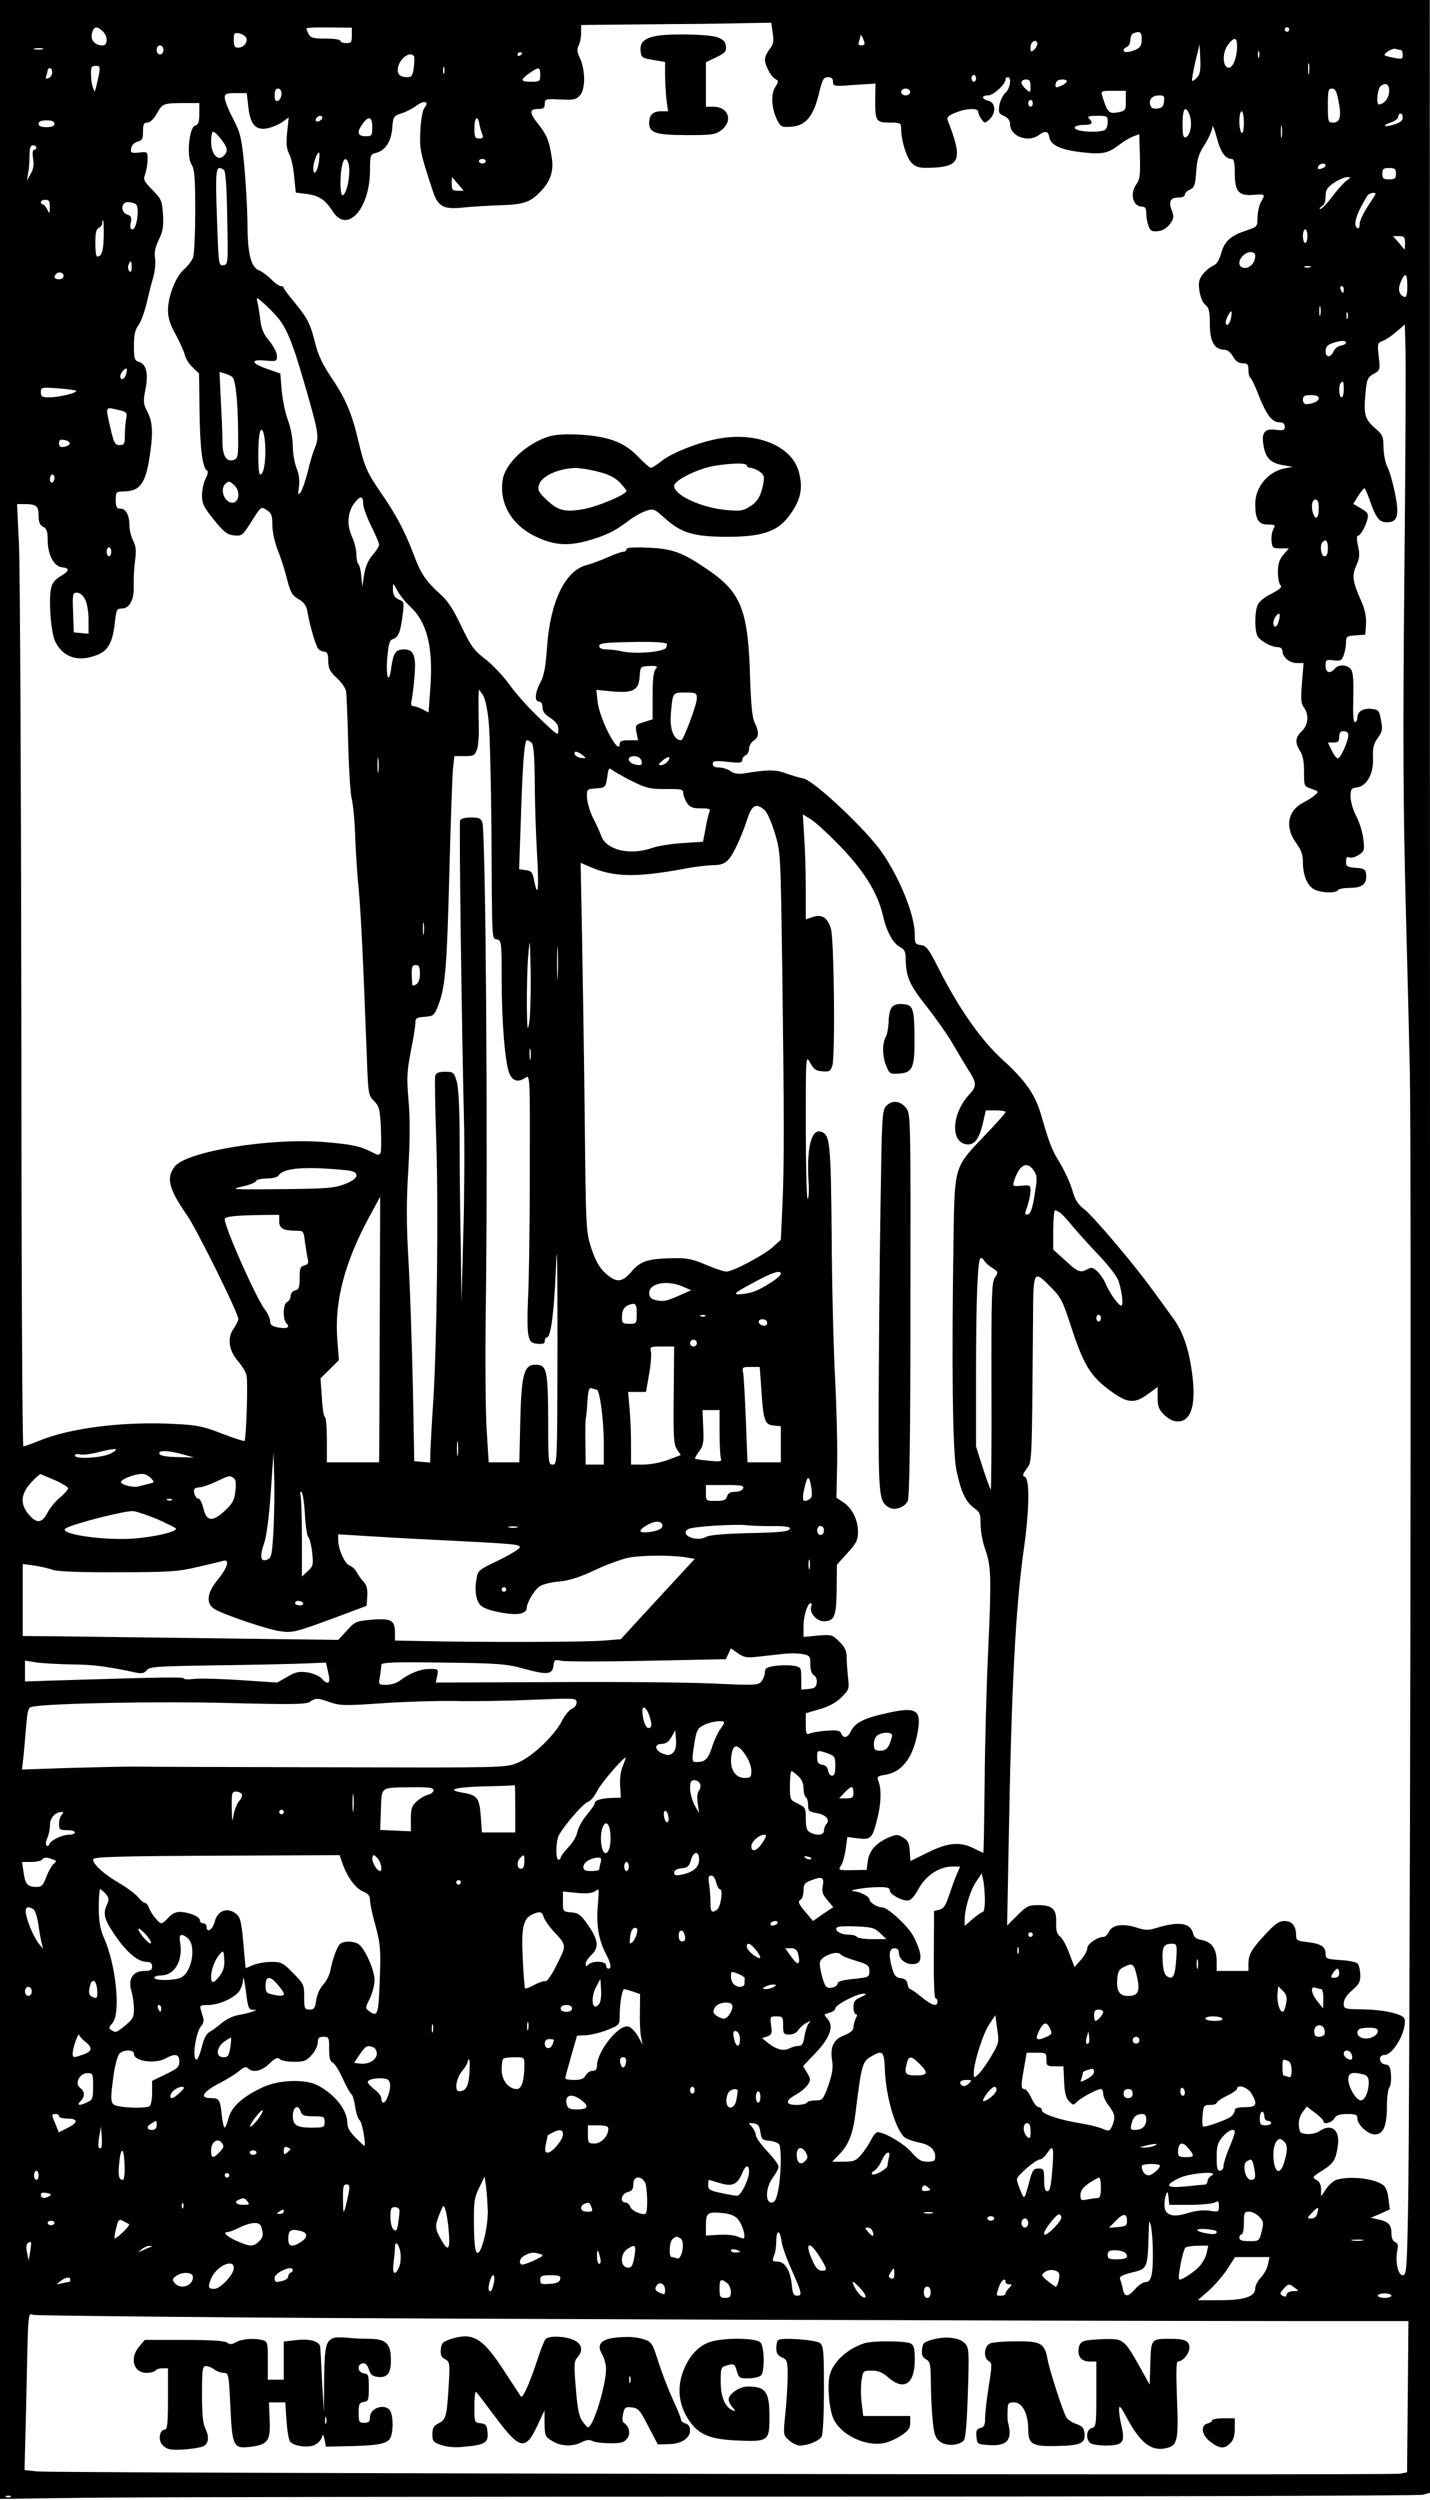 <?xml version="1.0" encoding="UTF-8" standalone="yes"?>
<svg version="1.0" xmlns="http://www.w3.org/2000/svg" width="630" height="1101" viewBox="0 0 630 1101" preserveAspectRatio="xMidYMid meet">
  <g transform="translate(0,1101) scale(0.1,-0.1)" fill="#000000" stroke="none">
    <path d="M0 5508 l0 -5503 387 5 c214 3 1616 5 3118 5 1502 0 2745 4 2763 8
l32 9 0 5489 -1 5489 -3149 0 -3150 0 0 -5502z m3404 5357 c6 -37 4 -50 -13
-71 -12 -15 -21 -35 -21 -46 0 -26 26 -75 46 -86 15 -8 15 -11 -1 -36 -20 -31
-16 -96 10 -147 15 -28 20 -30 62 -27 62 4 97 46 121 146 15 63 20 72 40 72
16 0 22 -6 22 -21 0 -19 4 -20 93 -13 l94 6 -1 -68 c-1 -97 3 -104 64 -104 46
0 50 -2 50 -25 0 -52 23 -129 46 -152 19 -19 33 -23 76 -22 140 3 152 33 83
210 -5 12 4 21 35 33 49 20 100 21 100 3 0 -7 6 -22 14 -32 14 -19 15 -19 35
-1 30 28 28 74 -4 82 -32 8 -32 24 -1 24 23 0 76 49 76 71 0 5 5 9 10 9 18 0
10 -51 -10 -68 -11 -10 -23 -34 -27 -54 -5 -33 -3 -39 21 -49 17 -8 26 -20 26
-36 0 -53 79 -83 126 -48 27 20 42 18 46 -6 5 -37 47 -58 139 -69 95 -11 119
-7 172 34 18 14 44 29 59 35 l27 10 3 -97 c2 -80 0 -101 -14 -121 -32 -43 -18
-101 24 -101 13 0 18 -8 18 -29 0 -16 4 -42 10 -56 8 -22 15 -26 42 -23 20 2
38 13 52 31 17 24 19 32 9 58 -16 41 -7 59 28 59 17 0 29 5 29 13 0 7 10 17
23 22 19 9 23 20 27 80 4 57 12 79 38 119 17 28 32 61 33 75 0 15 9 -5 19 -43
17 -66 38 -96 67 -96 9 0 13 -18 13 -63 0 -81 17 -101 84 -95 51 4 51 3 31
-32 -8 -14 -14 -44 -15 -67 0 -41 -1 -42 -49 -58 -70 -23 -96 -47 -111 -100
-9 -32 -20 -49 -35 -55 -12 -5 -32 -21 -45 -37 -18 -23 -21 -36 -16 -73 4 -27
14 -52 26 -62 16 -13 20 -28 20 -85 0 -76 20 -113 63 -113 14 0 28 -11 39 -30
12 -21 25 -30 43 -30 21 0 25 -5 25 -29 0 -17 4 -32 9 -35 5 -4 21 -37 36 -76
33 -85 59 -120 91 -120 17 0 24 -6 24 -19 0 -16 -6 -18 -38 -14 -50 7 -65 -11
-56 -66 9 -57 31 -80 84 -89 l45 -8 -37 -7 c-72 -15 -128 -83 -128 -156 0 -68
14 -91 55 -91 33 0 35 -2 25 -20 -6 -12 -10 -35 -8 -53 3 -30 6 -32 39 -32
l37 0 -24 -28 c-18 -21 -24 -41 -24 -76 0 -26 5 -52 11 -58 9 -9 -2 -18 -40
-38 -32 -16 -55 -35 -61 -51 -13 -33 -13 -110 0 -135 12 -22 61 -49 90 -49 12
0 20 -7 20 -17 0 -27 31 -53 63 -53 l30 0 -7 -87 c-6 -71 -4 -92 8 -108 24
-31 20 -78 -9 -105 -29 -28 -31 -51 -7 -88 12 -18 17 -46 17 -91 0 -64 0 -64
33 -75 32 -11 33 -12 15 -28 -10 -8 -32 -23 -50 -32 -70 -35 -84 -108 -33
-178 22 -30 30 -52 30 -83 0 -57 17 -100 45 -119 27 -18 100 -22 110 -6 3 6
28 10 55 10 54 0 74 19 68 63 -2 18 -10 23 -45 25 -38 3 -43 6 -43 27 0 18 4
23 15 19 8 -4 27 2 41 11 25 16 26 21 20 71 -3 29 -17 74 -31 100 -14 26 -25
64 -25 85 0 34 3 38 27 41 44 5 75 60 72 129 -2 45 2 63 21 89 20 28 22 38 14
79 -8 43 -11 46 -42 49 -38 4 -62 -12 -62 -39 0 -11 -5 -19 -11 -19 -7 0 -9
36 -7 108 2 81 -1 113 -11 125 -17 21 -54 22 -71 2 -20 -24 -40 -18 -40 13 0
26 2 28 35 24 30 -4 36 -1 45 23 5 14 10 39 10 55 0 27 3 29 43 32 l42 3 3 46
c2 32 -4 63 -21 102 -38 84 -42 113 -21 158 14 33 15 47 7 84 -6 25 -6 45 -2
45 12 0 35 40 43 73 6 24 2 30 -28 48 l-34 20 21 34 c12 19 24 34 28 35 3 0
13 -24 23 -52 28 -80 42 -98 76 -98 48 0 56 30 35 131 -9 45 -24 96 -33 113
-9 17 -16 55 -17 85 0 47 -4 56 -31 80 -50 42 -57 64 -49 150 6 71 9 78 36 94
29 16 30 18 23 77 -6 57 -6 60 19 69 13 5 41 24 60 41 l36 31 3 -103 c2 -57 0
-508 -5 -1003 -7 -708 -5 -1017 6 -1450 8 -302 16 -631 18 -730 8 -365 1
-4629 -8 -5028 -5 -254 -7 -277 -23 -277 -21 0 -34 60 -24 109 5 23 2 32 -10
37 -10 4 -16 18 -16 39 0 38 -14 52 -59 61 l-32 7 42 18 42 19 -6 47 c-3 29
-12 52 -23 60 -40 29 -142 41 -204 24 -14 -4 -35 -22 -47 -40 l-23 -34 0 31
c0 21 -7 35 -21 42 -19 11 -18 13 25 40 52 33 61 48 70 111 10 70 -29 100 -82
63 -12 -8 -37 -14 -55 -12 -29 3 -32 6 -35 38 -1 22 5 44 17 59 l18 24 37 -28
c20 -15 36 -31 36 -36 0 -17 35 -9 48 11 9 15 23 20 57 20 39 0 45 -3 45 -20
0 -27 47 -70 76 -70 38 0 54 36 54 120 0 42 5 81 11 87 5 5 9 30 7 54 -2 37
-7 45 -25 47 -29 4 -32 42 -4 42 39 0 99 106 89 158 -4 22 -91 42 -190 43 -76
1 -78 2 -78 27 0 16 13 36 37 57 31 27 37 38 36 69 -1 21 -6 43 -12 49 -6 6
-40 13 -76 15 -60 4 -65 6 -65 27 0 32 -20 45 -79 52 -46 5 -51 8 -51 30 0 41
-18 63 -51 63 -23 0 -41 -12 -82 -56 -64 -69 -76 -90 -77 -131 l0 -33 -70 0
-70 0 0 43 c0 54 -21 84 -64 93 -25 4 -36 12 -40 30 -12 46 -63 54 -162 23
-35 -11 -50 -10 -90 3 -58 18 -105 11 -119 -20 -5 -12 -16 -22 -23 -22 -27 0
-72 -31 -72 -50 0 -11 -13 -34 -28 -51 l-28 -32 -24 62 c-12 34 -31 67 -41 74
-13 10 -17 25 -16 61 2 58 -16 76 -81 76 -40 0 -50 -5 -90 -45 l-45 -45 7 372
c12 681 30 1030 67 1289 24 169 26 307 4 315 -12 5 -10 11 8 36 24 32 23 15
28 646 1 232 1 231 78 154 43 -43 53 -61 86 -163 59 -182 88 -229 178 -295 73
-54 106 -57 165 -13 l42 31 0 -47 c0 -38 5 -52 29 -76 20 -19 40 -29 60 -29
60 0 82 76 62 218 -14 104 -41 181 -85 240 -19 26 -59 81 -89 122 -80 111
-261 325 -302 356 -26 20 -39 40 -51 83 -9 31 -34 85 -55 120 -37 61 -44 80
-84 216 -25 86 -70 149 -167 237 -96 87 -192 224 -282 401 -44 88 -55 102 -79
105 -25 3 -27 7 -27 48 0 82 -63 240 -141 355 -67 100 -302 321 -350 331 -19
3 -54 14 -79 23 -44 16 -78 16 -182 -1 -26 -4 -44 -1 -60 10 -12 9 -35 16 -50
16 -19 0 -28 5 -28 16 0 13 9 15 65 9 54 -6 65 -5 65 8 0 8 7 17 15 21 8 3 15
16 15 28 0 13 9 29 20 36 24 15 25 38 5 79 -11 22 -16 75 -20 185 -8 310 -38
387 -185 488 -114 78 -156 93 -262 98 -68 3 -98 1 -98 -7 0 -6 -7 -11 -15 -11
-8 0 -38 -11 -67 -24 -29 -13 -72 -29 -95 -35 -94 -25 -159 -161 -173 -361 -6
-86 -13 -125 -29 -155 -25 -46 -27 -85 -6 -85 9 0 15 -9 15 -25 0 -17 10 -32
35 -47 26 -18 35 -30 35 -52 0 -28 -3 -26 -82 50 -46 43 -106 110 -133 148
-28 39 -76 90 -108 114 -49 38 -62 55 -105 145 -35 74 -61 113 -93 141 -62 56
-85 89 -115 170 -39 103 -75 172 -139 266 -68 98 -79 123 -105 233 -29 125
-57 191 -118 281 -40 60 -60 100 -73 153 -22 88 -34 112 -93 183 -25 30 -46
58 -46 62 0 5 -6 8 -13 8 -7 0 -26 13 -41 29 -16 16 -41 35 -56 41 -36 15 -50
76 -50 218 -1 59 -7 169 -14 244 -12 124 -17 143 -50 207 -20 38 -36 79 -36
90 0 18 6 21 49 21 l48 0 7 -61 c9 -78 32 -104 84 -94 20 4 49 16 65 27 l29
21 -7 -65 c-5 -50 -3 -72 9 -96 9 -17 19 -62 22 -100 l7 -70 46 -6 c57 -7 84
-26 117 -77 63 -100 164 11 164 181 0 65 2 70 24 76 43 10 69 49 74 109 4 52
6 55 41 66 20 6 50 22 68 35 33 25 56 16 32 -12 -7 -9 -15 -52 -17 -98 -4 -84
-2 -95 56 -271 22 -65 47 -78 132 -69 36 4 108 8 161 10 105 3 136 13 181 61
44 46 59 92 48 154 -11 71 -22 96 -59 143 -39 49 -40 66 -1 66 24 0 30 4 30
23 0 21 3 22 68 19 59 -3 70 -1 87 18 25 27 24 112 0 164 -13 26 -14 39 -6 55
6 11 11 36 11 55 l0 36 298 3 c163 1 352 3 418 5 l122 2 6 -45z m-2952 8 c24
-22 24 -63 0 -63 -34 0 -54 23 -47 53 8 31 21 34 47 10z m1098 -19 c0 -30 -3
-34 -25 -34 -14 0 -25 5 -25 10 0 6 -28 10 -65 10 -53 0 -66 3 -75 19 -5 11
-10 22 -10 26 0 3 45 5 100 4 l100 -1 0 -34z m4130 26 c0 -5 -4 -10 -10 -10
-5 0 -10 5 -10 10 0 6 5 10 10 10 6 0 10 -4 10 -10z m-4595 -37 c7 -20 -12
-43 -36 -43 -15 0 -19 7 -19 34 0 30 2 33 24 29 14 -3 27 -12 31 -20z m3945
-6 c0 -26 -6 -36 -25 -45 -31 -14 -55 -15 -55 -3 0 5 7 11 15 15 8 3 15 16 15
30 0 13 6 27 13 29 29 12 37 6 37 -26z m-1221 -19 c1 -5 -6 -8 -15 -8 -11 0
-14 5 -10 16 3 9 6 21 7 27 0 12 17 -20 18 -35z m1641 -12 c0 -50 -19 -98 -39
-94 -26 5 -26 68 -1 101 28 36 40 34 40 -7z m-880 10 c0 -7 -7 -19 -15 -26
-12 -10 -15 -9 -15 7 0 11 3 23 7 26 11 12 23 8 23 -7z m-3850 -26 c0 -11 -7
-20 -15 -20 -8 0 -15 9 -15 20 0 11 7 20 15 20 8 0 15 -9 15 -20z m4554 -121
c-10 -11 -19 -17 -22 -15 -2 3 4 40 14 83 l19 78 3 -64 c2 -49 -1 -68 -14 -82z
m-5086 124 c-10 -2 -26 -2 -35 0 -10 3 -2 5 17 5 19 0 27 -2 18 -5z m5983 -3
c5 0 9 -10 9 -21 0 -19 -4 -21 -37 -14 -21 4 -40 9 -42 11 -8 8 34 33 47 29 8
-3 18 -5 23 -5z m-624 -32 c-3 -7 -5 -2 -5 12 0 14 2 19 5 13 2 -7 2 -19 0
-25z m-3247 18 c0 -3 -4 -8 -10 -11 -5 -3 -10 -1 -10 4 0 6 5 11 10 11 6 0 10
-2 10 -4z m-476 -14 c2 -4 2 -27 -1 -50 -5 -34 -9 -42 -27 -42 -36 0 -49 15
-42 46 10 40 55 70 70 46z m3943 -74 c-2 -13 -4 -5 -4 17 -1 22 1 32 4 23 2
-10 2 -28 0 -40z m-5331 -5 c-4 -21 -10 -47 -13 -58 l-6 -20 -8 20 c-4 11 -8
37 -8 58 -1 31 2 37 20 37 19 0 21 -4 15 -37z m1521 5 c-3 -7 -5 -2 -5 12 0
14 2 19 5 13 2 -7 2 -19 0 -25z m-1727 3 c0 -10 -7 -22 -16 -25 -12 -5 -15 -2
-10 10 3 8 6 20 6 25 0 5 5 9 10 9 6 0 10 -9 10 -19z m2150 -11 c0 -28 -2 -30
-40 -30 -48 0 -50 8 -7 38 41 29 47 28 47 -8z m1920 -15 c0 -8 -4 -15 -10 -15
-5 0 -10 7 -10 15 0 8 5 15 10 15 6 0 10 -7 10 -15z m240 -35 c0 -29 -1 -29
-20 -13 -11 10 -20 23 -20 30 0 7 9 13 20 13 16 0 20 -7 20 -30z m160 22 c0
-5 -11 -14 -25 -20 -20 -9 -25 -9 -25 2 0 7 3 16 7 19 9 10 43 9 43 -1z m1420
-43 c0 -30 -22 -58 -45 -59 -14 0 -6 73 9 82 23 16 36 7 36 -23z m-4880 -13
c0 -13 -7 -26 -15 -30 -11 -4 -15 2 -15 24 0 20 5 30 15 30 9 0 15 -9 15 -24z
m2770 9 c0 -8 -9 -15 -20 -15 -11 0 -20 7 -20 15 0 8 9 15 20 15 11 0 20 -7
20 -15z m1886 -36 c15 -70 8 -99 -22 -99 -23 0 -24 3 -24 75 0 66 2 75 18 75
14 0 21 -12 28 -51z m-936 -3 c0 -41 -2 -44 -31 -50 -44 -9 -50 -3 -73 72 -7
21 -5 22 48 22 l56 0 0 -44z m168 -3 c-2 -22 -9 -29 -29 -31 -19 -2 -28 2 -32
17 -6 24 10 41 41 41 20 0 23 -4 20 -27z m-578 -8 c0 -8 -4 -15 -10 -15 -5 0
-10 7 -10 15 0 8 5 15 10 15 6 0 10 -7 10 -15z m-3672 -46 c0 -37 -4 -48 -18
-52 -27 -7 -39 -137 -16 -172 13 -20 16 -56 16 -204 0 -99 -4 -192 -10 -206
-5 -14 -23 -37 -39 -51 -36 -30 -71 -119 -71 -180 0 -33 9 -63 34 -107 18 -34
37 -75 40 -90 4 -16 19 -41 35 -55 l28 -27 2 -165 c2 -164 13 -249 32 -261 7
-4 5 -17 -5 -37 -9 -17 -16 -50 -16 -74 0 -37 8 -52 53 -108 45 -55 58 -65 89
-68 34 -3 37 0 77 63 41 65 41 65 66 49 21 -14 25 -24 25 -67 0 -30 10 -75 24
-111 14 -34 32 -91 41 -128 15 -58 22 -70 51 -87 25 -15 34 -29 39 -58 10 -59
36 -147 47 -160 6 -7 18 -13 27 -13 12 0 17 -10 17 -41 1 -34 8 -47 37 -74 20
-18 38 -44 41 -57 3 -12 7 -117 10 -233 3 -115 10 -226 16 -245 5 -19 13 -96
15 -170 3 -74 10 -175 15 -225 9 -84 21 -333 36 -739 6 -164 7 -170 32 -195
22 -22 26 -35 30 -117 2 -51 2 -100 -1 -109 -6 -14 -9 -14 -39 1 -50 26 -85
34 -205 44 -235 21 -610 -40 -663 -107 -39 -50 -27 -99 54 -215 43 -62 226
-431 226 -457 0 -7 -10 -26 -21 -43 -29 -40 -21 -96 20 -143 17 -20 34 -47 37
-62 7 -26 -1 -281 -9 -289 -2 -2 -46 12 -98 32 -82 32 -109 38 -209 43 -223
12 -459 -17 -597 -74 -35 -14 -66 -25 -70 -25 -5 0 -9 849 -9 1888 -1 1038 -6
1971 -10 2075 l-9 187 32 0 c53 0 63 -8 63 -51 0 -28 5 -41 20 -49 16 -8 20
-21 20 -58 0 -64 27 -116 62 -120 37 -4 35 -16 -6 -40 -26 -16 -37 -30 -42
-58 -10 -56 1 -196 20 -231 36 -70 102 -90 185 -57 48 19 68 57 77 143 6 55 9
61 30 61 35 0 56 39 53 102 -1 29 2 78 6 109 6 44 4 64 -9 89 -9 18 -16 48
-16 67 0 45 -16 73 -40 73 -16 0 -20 7 -20 38 0 37 1 37 40 38 67 2 91 36 109
151 16 104 14 154 -9 198 -19 37 -20 45 -9 102 14 70 3 111 -31 120 -17 5 -20
14 -20 70 0 48 5 71 20 91 11 15 27 59 36 97 9 39 22 91 30 117 7 26 10 63 7
82 -4 25 1 48 17 81 18 37 21 58 18 111 -4 60 -7 67 -46 107 -39 40 -42 46
-32 71 5 15 10 43 10 63 0 35 0 35 -38 31 -35 -3 -38 -1 -34 20 3 13 14 25 28
28 20 5 24 12 24 45 0 32 4 39 19 39 12 0 28 15 42 40 25 45 30 46 120 46 l67
0 0 -47z m4363 -6 c13 -34 4 -89 -16 -97 -12 -4 -15 6 -15 59 0 69 13 85 31
38z m239 -34 c0 -31 -4 -48 -10 -44 -5 3 -10 26 -10 51 0 24 5 44 10 44 6 0
10 -23 10 -51z m700 23 c0 -13 -12 -22 -37 -30 -46 -14 -58 -6 -15 9 18 6 32
17 32 25 0 8 5 14 10 14 6 0 10 -8 10 -18z m-4760 -1 c0 -5 -7 -11 -15 -15
-15 -5 -20 5 -8 17 9 10 23 9 23 -2z m3460 -20 c0 -17 -6 -31 -16 -35 -20 -8
-82 -8 -111 0 -33 9 -18 24 23 24 36 0 42 8 22 28 -9 9 -2 12 35 12 45 0 47
-1 47 -29z m-3240 -21 c0 -38 -2 -40 -30 -40 -35 0 -39 19 -12 55 26 37 42 31
42 -15z m472 13 c3 -16 9 -36 13 -45 5 -14 2 -18 -14 -18 -18 0 -21 6 -21 45
0 49 15 61 22 18z m-1872 2 c0 -10 -11 -15 -35 -15 -24 0 -35 5 -35 15 0 10
11 15 35 15 24 0 35 -5 35 -15z m5407 -57 c-2 -13 -4 -3 -4 22 0 25 2 35 4 23
2 -13 2 -33 0 -45z m-4673 -11 c30 -39 32 -53 11 -74 -26 -25 -55 9 -55 64 0
23 4 43 9 43 6 0 21 -15 35 -33z m-814 -37 c0 -5 -5 -10 -10 -10 -6 0 -8 -15
-4 -39 4 -27 1 -47 -11 -67 l-16 -29 5 34 c4 18 6 53 6 77 0 32 4 44 15 44 8
0 15 -4 15 -10z m1244 -69 c-7 -41 -24 -57 -24 -22 0 25 19 75 26 69 2 -3 2
-24 -2 -47z m130 3 c14 -38 -5 -144 -26 -144 -4 0 -8 22 -8 49 0 88 18 137 34
95z m606 6 c0 -5 -7 -10 -15 -10 -8 0 -15 5 -15 10 0 6 7 10 15 10 8 0 15 -4
15 -10z m3700 -19 c0 -5 -9 -11 -19 -14 -14 -3 -18 -1 -14 9 6 15 33 19 33 5z
m-4854 -19 c8 -5 13 -75 15 -212 4 -202 4 -205 -17 -208 -21 -3 -21 1 -28 202
-8 225 -6 242 30 218z m5164 -17 c0 -21 -5 -25 -30 -25 -25 0 -30 4 -30 25 0
21 5 25 30 25 25 0 30 -4 30 -25z m-4131 -47 l24 -28 -26 0 c-24 0 -27 4 -27
32 0 17 1 29 3 27 1 -2 13 -16 26 -31z m3913 16 c-12 -8 -40 -40 -63 -70 -22
-30 -45 -54 -52 -54 -7 0 -4 5 6 11 11 6 17 22 17 44 0 28 6 39 37 60 21 14
47 25 58 25 18 0 18 -1 -3 -16z m128 -58 c0 -2 -16 -27 -35 -56 -19 -29 -35
-63 -35 -77 0 -13 -4 -21 -10 -18 -21 13 -5 64 44 143 6 11 36 18 36 8z
m-5841 -58 c0 -31 -1 -32 -11 -10 -6 12 -15 22 -20 22 -4 0 -8 5 -8 10 0 6 9
10 20 10 16 0 20 -6 19 -32z m379 13 c18 -11 5 -111 -14 -111 -10 0 -12 8 -8
29 5 23 2 30 -15 36 -30 9 -29 55 2 55 12 0 28 -4 35 -9z m-141 -143 c-2 -67
-9 -87 -29 -88 -5 0 -8 27 -8 60 0 45 4 62 15 66 8 4 15 12 15 20 0 8 2 14 4
14 2 0 4 -33 3 -72z m5303 2 c0 -16 -4 -30 -10 -30 -5 0 -10 14 -10 30 0 17 5
30 10 30 6 0 10 -13 10 -30z m430 -32 c0 -17 -1 -29 -2 -27 -2 2 -14 16 -27
32 l-24 27 26 0 c24 0 27 -4 27 -32z m-660 -54 c0 -29 -21 -54 -45 -54 -29 0
-34 29 -9 54 20 21 54 21 54 0z m-4950 -51 c0 -19 -3 -24 -10 -17 -6 6 -8 18
-4 27 9 24 14 21 14 -10z m5193 0 c-7 -2 -19 -2 -25 0 -7 3 -2 5 12 5 14 0 19
-2 13 -5z m-5493 -38 c0 -8 -9 -15 -20 -15 -20 0 -26 11 -13 23 12 13 33 7 33
-8z m5920 -46 c0 -34 -4 -49 -12 -47 -25 9 -31 34 -17 66 20 46 29 40 29 -19z
m-280 -14 c0 -8 -2 -15 -4 -15 -2 0 -6 7 -10 15 -3 8 -1 15 4 15 6 0 10 -7 10
-15z m-4704 -115 c45 -49 73 -117 128 -309 60 -208 63 -225 43 -274 -8 -18
-22 -64 -31 -104 -10 -39 -24 -80 -31 -90 -12 -16 -13 -13 -8 24 4 27 0 56
-11 83 -9 22 -16 65 -16 95 0 32 -9 80 -21 113 -12 31 -24 91 -28 132 l-6 75
-57 20 c-73 25 -77 44 -8 37 48 -4 50 -4 50 21 0 14 -15 43 -34 66 -26 31 -35
53 -40 98 -4 32 -10 67 -13 78 -4 17 0 15 28 -10 18 -16 43 -41 55 -55z m4601
3 c-3 -10 -5 -2 -5 17 0 19 2 27 5 18 2 -10 2 -26 0 -35z m-394 -15 c-5 -27
-23 -40 -23 -17 0 13 20 52 25 47 2 -1 1 -15 -2 -30z m514 0 c-3 -7 -5 -2 -5
12 0 14 2 19 5 13 2 -7 2 -19 0 -25z m-7 -107 c0 -5 -10 -11 -22 -13 -13 -2
-27 -13 -33 -25 -13 -30 -35 -29 -35 1 0 17 8 27 28 34 35 13 62 14 62 3z
m-5375 -140 c-7 -23 -25 -29 -25 -8 0 14 21 39 28 33 2 -3 1 -14 -3 -25z m469
-12 c14 -13 24 -108 25 -241 1 -111 0 -117 -21 -124 -31 -9 -48 19 -48 80 0
28 -3 109 -7 180 l-6 128 24 -7 c13 -4 28 -11 33 -16z m4896 -54 c0 -19 -4
-35 -10 -35 -11 0 -14 53 -3 63 11 12 13 8 13 -28z m-5585 -6 c8 -9 -76 -29
-119 -29 -31 0 -36 3 -36 23 0 21 2 22 74 17 41 -3 77 -8 81 -11z m5475 -33
c0 -13 -28 -26 -57 -26 -7 0 -13 9 -13 20 0 16 7 20 35 20 23 0 35 -5 35 -14z
m-5254 -90 c-3 -16 -6 -48 -6 -72 0 -39 -3 -44 -23 -44 -20 0 -25 8 -40 73
-23 99 -24 95 29 83 43 -10 45 -12 40 -40z m613 -132 c1 -66 -8 -114 -23 -114
-11 0 -11 159 0 190 10 25 22 -18 23 -76z m-862 22 c-2 -6 -13 -12 -25 -14
-16 -3 -22 2 -22 16 0 15 5 18 25 14 14 -2 24 -10 22 -16z m-67 -150 c0 -8 -4
-18 -10 -21 -5 -3 -10 3 -10 14 0 12 5 21 10 21 6 0 10 -6 10 -14z m792 -33
c25 -22 24 -69 -2 -76 -36 -9 -65 54 -38 81 15 15 18 15 40 -5z m568 -81 c0
-16 16 -59 35 -98 19 -38 35 -75 35 -83 0 -7 -13 -28 -29 -46 -19 -22 -31 -50
-37 -86 l-8 -54 -4 45 c-2 25 -7 49 -13 55 -5 5 -9 25 -9 45 0 19 -9 55 -20
78 -23 51 -19 108 12 147 25 33 38 32 38 -3z m4210 -22 c0 -40 -13 -53 -24
-24 -11 29 -7 64 9 64 11 0 15 -11 15 -40z m40 -175 c0 -24 -5 -35 -15 -35
-15 0 -22 50 -8 63 15 15 23 5 23 -28z m-5360 -15 c0 -11 -4 -20 -10 -20 -5 0
-10 9 -10 20 0 11 5 20 10 20 6 0 10 -9 10 -20z m1316 -240 c77 -72 104 -182
89 -372 l-7 -96 -26 14 c-15 8 -33 14 -41 14 -9 0 -12 8 -7 28 3 15 9 61 12
103 8 90 -3 119 -45 119 -38 0 -48 -15 -57 -78 -10 -81 -25 -47 -18 41 6 63
10 78 26 83 23 7 33 32 42 107 7 50 5 58 -11 64 -24 9 -33 23 -32 53 0 23 1
23 19 -10 10 -19 35 -51 56 -70z m-1431 30 c9 -17 15 -55 15 -90 l0 -61 -32 3
-33 3 -3 88 c-3 81 -2 87 17 87 13 0 27 -12 36 -30z m5259 -94 c-7 -30 -24
-35 -24 -8 0 18 20 45 27 38 2 -2 1 -15 -3 -30z m-2696 -101 c1 -1 0 -9 -3
-17 -8 -19 -135 -30 -192 -17 -21 5 -53 9 -70 9 -22 0 -33 5 -33 15 0 12 22
15 118 17 102 3 171 0 180 -7z m-50 -112 c-9 -11 -13 -49 -13 -119 l0 -102
-38 -12 c-37 -11 -39 -13 -33 -46 l7 -34 -41 0 c-29 0 -40 -4 -40 -15 0 -61
-88 105 -97 183 l-6 54 69 -7 c94 -8 118 5 122 65 3 45 3 45 43 47 35 1 38 -1
27 -14z m-735 -232 c5 -53 10 -262 12 -466 3 -523 1 -486 25 -492 19 -5 20
-14 20 -172 0 -198 16 -384 36 -423 16 -31 39 -35 69 -14 20 14 20 10 19 -423
0 -240 -4 -490 -8 -556 -3 -66 -3 -136 2 -155 7 -30 12 -35 40 -38 24 -2 32 1
32 12 0 9 4 16 9 16 18 0 32 110 40 302 5 143 7 57 7 -334 -1 -521 -1 -528
-21 -528 -19 0 -20 7 -20 198 -1 220 -6 242 -56 242 -51 0 -62 -43 -67 -252
l-4 -178 -67 0 -68 0 -9 143 c-5 78 -7 313 -4 522 10 724 0 2105 -15 2153 -6
18 -15 22 -50 22 -26 0 -45 -5 -48 -13 -5 -13 7 -907 17 -1317 3 -118 2 -348
-3 -510 l-8 -295 -3 245 c-3 135 -5 344 -5 465 0 146 -5 234 -13 263 -12 40
-15 42 -51 42 -29 0 -40 -5 -44 -19 -2 -10 0 -139 5 -287 10 -295 3 -899 -14
-1156 -6 -90 -11 -185 -12 -211 l-1 -48 -35 3 -35 3 -6 325 c-4 179 -12 426
-19 550 -10 171 -10 269 -1 410 7 126 8 222 1 302 -9 103 -7 130 10 219 11 55
20 111 20 124 0 21 5 24 41 27 39 3 42 6 60 51 31 80 38 165 49 597 6 228 13
434 17 458 l5 42 44 0 c39 0 46 3 55 28 6 15 10 65 8 112 -1 47 -1 101 -1 120
l2 34 17 -24 c10 -15 20 -59 26 -119z m917 103 c0 -27 -59 -184 -69 -184 -34
1 -52 50 -45 122 8 90 7 88 64 88 47 0 50 -2 50 -26z m2870 -161 c0 -27 -34
-103 -46 -103 -6 0 -18 16 -27 35 l-17 35 25 0 c20 0 25 5 25 25 0 18 5 25 20
25 12 0 20 -7 20 -17z m-3597 -35 c8 -9 12 -65 13 -173 0 -88 5 -231 10 -318
9 -153 4 -200 -13 -114 -7 36 -12 42 -37 45 l-29 4 7 201 c8 261 16 367 28
367 5 0 15 -6 21 -12z m223 -53 c18 -15 18 -15 -5 -13 -14 2 -26 9 -29 16 -5
17 10 15 34 -3z m-899 -72 c-2 -16 -4 -3 -4 27 0 30 2 43 4 28 2 -16 2 -40 0
-55z m1157 51 c9 -23 2 -28 -29 -20 -14 4 -25 13 -25 21 0 21 46 19 54 -1z
m116 -9 c-7 -8 -20 -15 -29 -15 -12 1 -11 5 8 21 26 22 41 18 21 -6z m-150
-88 c57 -28 75 -32 143 -32 68 1 77 -1 77 -17 0 -10 7 -30 16 -43 13 -20 25
-25 61 -25 39 0 44 -2 38 -17 -4 -10 -12 -43 -17 -74 l-11 -56 -91 -6 c-50 -3
-111 -13 -135 -22 -96 -33 -199 -9 -222 53 -5 15 -21 50 -36 79 -14 28 -26 69
-27 90 -1 38 -1 38 40 41 41 3 42 4 49 48 6 45 7 45 28 29 12 -8 51 -30 87
-48z m578 -124 c12 -11 31 -54 46 -103 25 -84 25 -90 32 -580 9 -682 9 -880 1
-1058 l-7 -152 -33 -30 c-40 -37 -178 -110 -207 -110 -12 0 -52 14 -90 30 -53
23 -82 30 -132 29 -119 -1 -155 -11 -194 -57 -43 -51 -68 -53 -117 -9 -26 24
-42 52 -61 107 -24 75 -25 76 -30 580 -3 278 -9 643 -12 812 l-6 308 47 -20
c101 -43 199 -45 410 -6 44 9 101 15 126 16 34 0 51 6 67 23 23 24 59 102 86
185 19 57 38 66 74 35z m318 -144 c118 -119 180 -218 204 -322 15 -67 43 -120
74 -137 20 -10 26 -21 26 -49 1 -84 16 -117 94 -216 42 -53 95 -129 117 -168
23 -40 52 -88 64 -107 38 -58 39 -74 7 -108 -83 -88 -86 -222 -6 -222 30 0 50
31 65 97 l12 53 44 0 c23 0 43 -3 43 -7 0 -5 -41 -51 -91 -103 -135 -141 -133
-134 -138 -440 -9 -577 -4 -951 12 -1032 20 -97 41 -142 78 -169 26 -18 29
-26 29 -73 0 -28 9 -79 21 -111 26 -74 27 -122 12 -455 -7 -146 -14 -403 -15
-572 -2 -170 -4 -308 -6 -308 -1 0 -20 9 -42 20 -60 30 -113 26 -202 -18 l-77
-38 -3 44 c-2 35 -8 47 -30 60 -25 15 -29 14 -67 -2 -54 -25 -82 -57 -88 -103
l-5 -38 -63 -1 c-62 -1 -63 0 -50 20 8 12 17 45 21 74 l7 52 46 -6 c57 -7 64
-1 85 82 18 70 20 131 7 167 -9 23 -7 25 29 31 79 12 129 85 146 208 11 82
-17 93 -158 59 -87 -20 -124 -41 -140 -77 -13 -27 -33 -32 -42 -8 -5 13 -18
15 -64 12 -31 -2 -65 -8 -74 -12 -16 -7 -18 -2 -18 40 l0 49 62 18 c41 12 72
29 96 53 33 33 34 37 28 87 -3 29 -6 69 -6 89 0 28 -8 44 -32 68 -31 31 -34
32 -95 27 l-63 -6 0 47 c0 47 18 102 32 102 4 0 5 -7 2 -15 -10 -26 23 -65 55
-65 47 0 56 21 57 141 l1 108 47 52 c39 43 46 57 46 93 0 52 -26 105 -65 130
l-30 20 3 141 c2 77 -2 250 -9 385 -7 135 -14 420 -15 635 -4 406 -7 438 -47
451 -43 13 -63 -69 -55 -217 3 -43 1 -79 -4 -79 -4 0 -8 143 -8 317 0 316 0
317 19 283 15 -28 25 -36 53 -38 31 -3 37 0 45 25 13 40 8 549 -6 601 -14 51
-40 68 -82 53 l-29 -10 0 132 c0 73 -3 177 -7 231 l-6 99 32 -19 c18 -10 71
-58 117 -105z m-1819 -401 c-2 -13 -4 -3 -4 22 0 25 2 35 4 23 2 -13 2 -33 0
-45z m464 -395 c-7 -40 -9 -24 -10 87 0 74 2 173 7 220 6 77 7 68 10 -87 1
-95 -2 -194 -7 -220z m126 210 c-2 -32 -3 -6 -3 57 0 63 1 89 3 58 2 -32 2
-84 0 -115z m-607 8 c0 -33 -12 -51 -33 -51 -1 0 -2 20 -3 45 -1 37 2 45 18
45 14 0 18 -8 18 -39z m487 -373 c-2 -13 -4 -5 -4 17 -1 22 1 32 4 23 2 -10 2
-28 0 -40z m2218 -494 c15 -23 15 -33 3 -107 -10 -61 -18 -83 -30 -85 -14 -3
-15 1 -2 35 7 21 13 51 14 67 0 27 -2 28 -40 24 -36 -3 -39 -2 -34 17 24 76
58 95 89 49z m-3012 0 c45 -10 34 -37 -25 -59 -47 -18 -81 -20 -283 -22 -211
-2 -225 -1 -170 11 32 7 61 18 63 25 2 6 23 11 47 11 26 0 47 6 52 13 16 26
76 36 183 32 58 -3 117 -8 133 -11z m130 -622 c-1 -279 -2 -542 -2 -584 l-1
-78 -115 0 -115 0 0 100 c0 55 -4 100 -9 100 -4 0 -11 38 -13 85 l-6 85 41 40
40 40 -7 90 c-13 170 33 344 144 547 25 46 45 83 45 83 0 0 -1 -228 -2 -508z
m2999 436 c9 -7 33 -33 53 -58 21 -25 72 -82 115 -127 44 -46 82 -96 88 -115
16 -51 22 -108 12 -108 -12 0 -54 58 -69 97 -7 17 -23 41 -36 53 -19 18 -27
20 -43 11 -33 -18 -44 -13 -99 38 l-53 48 0 86 c0 48 4 87 8 87 5 0 15 -6 24
-12z m-3442 -37 c0 -31 18 -41 76 -41 30 0 32 -2 37 -47 4 -27 9 -60 12 -74 6
-21 3 -27 -14 -32 -18 -4 -21 -13 -21 -55 0 -41 -3 -51 -20 -55 -12 -3 -20
-14 -20 -25 0 -11 -7 -22 -15 -26 -18 -7 -21 -76 -3 -94 18 -18 3 -25 -37 -18
-27 5 -35 12 -35 28 0 12 -11 35 -24 52 -39 52 -176 360 -176 397 0 11 41 16
148 18 l92 1 0 -29z m3107 -174 c4 -8 20 -22 35 -31 26 -17 27 -19 11 -42 -14
-22 -16 -78 -15 -479 1 -250 -1 -455 -3 -455 -2 0 -18 43 -35 95 l-30 95 0
318 c0 332 7 512 21 512 4 0 12 -6 16 -13z m-897 -57 c0 -13 -78 -64 -119 -78
-19 -7 -48 -12 -65 -12 -27 0 -19 7 59 49 88 48 125 60 125 41z m-432 -56 l37
-16 -54 -24 c-56 -25 -71 -28 -108 -18 -16 4 -23 14 -23 30 0 43 79 58 148 28z
m-203 -119 c0 -44 -1 -45 -32 -45 -29 0 -33 3 -33 28 0 31 9 47 30 55 30 11
35 6 35 -38z m302 -11 c-3 -3 -12 -4 -19 -1 -8 3 -5 6 6 6 11 1 17 -2 13 -5z
m1743 -9 c0 -8 -4 -15 -10 -15 -5 0 -10 7 -10 15 0 8 5 15 10 15 6 0 10 -7 10
-15z m-1470 -21 c0 -9 -7 -14 -17 -12 -25 5 -28 28 -4 28 12 0 21 -6 21 -16z
m-310 -89 c0 -8 -7 -15 -15 -15 -8 0 -15 7 -15 15 0 8 7 15 15 15 8 0 15 -7
15 -15z m-102 -228 c-2 -186 0 -217 14 -239 l17 -26 -55 -21 c-32 -12 -79 -21
-110 -21 l-54 0 0 93 c0 50 -3 122 -7 160 l-6 67 40 0 39 0 13 75 c8 41 11 86
9 100 -5 24 -4 25 48 25 l54 0 -2 -213z m386 25 c9 -139 15 -156 54 -160 l32
-3 0 -80 0 -79 -74 0 -73 0 -7 183 c-4 100 -9 194 -12 210 -5 26 -4 27 34 27
l39 0 7 -98z m-725 -2 c13 0 31 -134 31 -234 l0 -96 -40 0 -40 0 -1 98 c-1 53
0 102 2 107 2 6 5 38 7 73 3 51 7 62 19 58 8 -3 18 -6 22 -6z m541 -189 c0
-55 3 -106 6 -115 5 -12 -3 -14 -53 -9 -32 3 -60 7 -61 9 -2 1 6 16 18 32 19
25 21 40 18 106 l-3 76 38 0 37 0 0 -99z m-1153 -98 c-2 -16 -4 -3 -4 27 0 30
2 43 4 28 2 -16 2 -40 0 -55z m-1527 7 c-38 -21 -160 -28 -160 -10 0 6 10 8
23 5 12 -3 47 1 77 9 81 20 102 19 60 -4z m315 -5 l50 -14 -74 2 c-49 1 -76 6
-79 15 -5 16 40 15 103 -3z m400 -333 c-7 -114 -9 -124 -29 -131 -29 -11 -33
15 -11 77 9 28 21 117 28 222 l12 175 3 -110 c2 -60 0 -165 -3 -233z m-962
219 c31 -14 57 -30 57 -35 0 -6 -16 -25 -36 -41 -20 -17 -45 -47 -55 -67 -24
-47 -48 -49 -83 -7 -38 45 -35 89 10 139 21 23 40 39 43 38 4 -2 32 -14 64
-27z m422 9 c17 -18 16 -19 -11 -25 -16 -4 -35 -9 -43 -11 -23 -7 -82 8 -78
20 4 13 61 35 93 35 11 1 29 -8 39 -19z m364 1 c10 -7 12 -22 8 -57 -4 -40
-12 -55 -46 -87 -55 -51 -82 -48 -95 11 -6 23 -15 42 -22 42 -13 0 -26 35 -16
44 3 3 13 6 23 6 9 0 41 11 71 25 60 28 58 28 77 16z m2539 -92 c-28 -18 -35
-10 -28 29 15 74 24 82 33 28 6 -37 5 -51 -5 -57z m-294 46 c-4 -9 -19 -15
-36 -15 -21 0 -31 -6 -35 -20 -4 -16 -14 -20 -49 -20 -44 0 -44 0 -44 35 l0
35 85 0 c71 0 83 -2 79 -15z m-1931 -111 c3 -54 10 -100 15 -103 5 -3 13 -33
17 -66 6 -56 5 -62 -19 -84 l-26 -24 0 170 c0 94 -3 178 -6 187 -3 9 -2 16 3
16 6 0 13 -43 16 -96z m-586 60 c-3 -3 -12 -4 -19 -1 -8 3 -5 6 6 6 11 1 17
-2 13 -5z m-65 -84 c40 -18 77 -36 82 -40 14 -14 -91 -39 -188 -46 -139 -9
-338 22 -295 46 36 21 266 79 296 75 17 -2 64 -18 105 -35z m2224 -21 c10 -17
-10 -30 -55 -36 -47 -6 -53 5 -13 29 32 19 58 22 68 7z m492 -10 c41 1 72 -3
72 -9 0 -15 -34 -19 -195 -22 -96 -3 -158 -8 -173 -16 -44 -25 -121 9 -80 34
17 11 203 23 258 17 25 -3 78 -4 118 -4z m-1130 -6 c-10 -2 -26 -2 -35 0 -10
3 -2 5 17 5 19 0 27 -2 18 -5z m1352 -13 c0 -11 -7 -20 -15 -20 -8 0 -15 9
-15 20 0 11 7 20 15 20 8 0 15 -9 15 -20z m-1720 -41 c360 -18 380 -20 380
-33 0 -7 -42 -32 -92 -57 -91 -43 -93 -45 -99 -84 -10 -58 0 -104 26 -121 30
-20 135 -39 168 -30 15 3 27 13 27 21 0 25 31 79 55 97 13 10 50 20 87 23 45
4 90 18 158 50 53 25 120 49 149 55 60 11 183 12 249 2 l43 -7 -98 -106 c-54
-58 -127 -138 -163 -177 l-65 -71 -76 -6 c-71 -7 -541 -8 -806 -2 l-113 2 0
36 c0 53 -17 63 -102 56 -68 -6 -74 -8 -110 -48 l-38 -41 -552 7 c-304 4 -617
8 -696 9 l-142 1 0 159 0 158 48 -6 c26 -4 63 -12 82 -19 24 -8 117 -12 290
-11 227 0 266 3 350 23 52 12 103 24 113 27 31 9 19 -31 -23 -82 -48 -58 -54
-104 -17 -129 37 -24 237 -92 292 -99 55 -8 68 -4 260 67 l120 45 3 42 c2 31
-2 48 -16 64 -11 11 -25 31 -31 43 -6 12 -20 24 -30 28 -21 6 -51 71 -51 112
l0 26 113 -7 c61 -4 200 -12 307 -17z m1657 -126 c-3 -10 -5 -2 -5 17 0 19 2
27 5 18 2 -10 2 -26 0 -35z m-1337 -93 c0 -5 -4 -10 -10 -10 -5 0 -10 5 -10
10 0 6 5 10 10 10 6 0 10 -4 10 -10z m-895 -60 c3 -5 -3 -10 -14 -10 -12 0
-21 5 -21 10 0 6 6 10 14 10 8 0 18 -4 21 -10z m2003 -236 c32 3 80 9 109 12
29 4 68 3 87 0 34 -7 36 -9 36 -46 0 -25 6 -42 16 -48 9 -5 14 -18 12 -33 -2
-19 -10 -25 -35 -27 l-33 -3 0 49 c0 48 -1 50 -32 56 -17 3 -53 3 -80 0 -40
-6 -48 -10 -48 -28 0 -11 -7 -30 -15 -40 -14 -18 -24 -19 -217 -10 -112 5
-431 8 -710 6 l-508 -2 6 30 c6 29 6 30 -33 30 -41 0 -89 -19 -132 -52 -13
-10 -39 -18 -59 -18 -34 0 -35 0 -28 38 3 20 6 43 6 50 0 11 52 13 273 10 246
-3 280 -6 355 -27 102 -28 126 -26 130 13 3 26 6 28 35 22 18 -4 188 -4 379 0
l346 7 11 24 11 24 31 -22 c26 -18 39 -21 87 -15z m-3023 -34 c96 -1 147 -7
289 -37 21 -4 33 -1 42 11 11 16 43 18 306 22 161 2 336 6 388 8 l96 4 10 -44
c12 -49 0 -58 -30 -25 -9 10 -37 22 -62 26 -38 5 -52 2 -89 -20 l-44 -25 -163
11 c-90 6 -182 8 -205 5 -24 -3 -43 -2 -43 2 0 7 -75 6 -478 -6 l-222 -7 0 46
0 46 48 -8 c26 -4 97 -8 157 -9z m1140 -167 c44 -15 67 -15 229 -4 100 7 242
11 316 10 74 -2 226 0 338 5 200 8 202 8 202 -12 0 -12 -9 -23 -20 -27 -11 -4
-31 -28 -44 -53 -35 -68 -133 -160 -197 -186 -54 -21 -58 -21 -834 -19 -429 1
-816 2 -860 3 -44 0 -172 -3 -284 -6 l-204 -7 7 64 c3 35 9 97 12 137 6 63 9
73 28 76 77 15 563 24 861 16 282 -7 343 -6 360 5 26 18 33 18 90 -2z m1404
-54 c15 -42 14 -59 -3 -59 -12 0 -26 40 -26 76 0 25 18 14 29 -17z m331 -35
c0 -3 -8 -18 -19 -32 -10 -15 -26 -50 -35 -79 -17 -51 -30 -63 -68 -63 -18 0
-20 4 -14 48 13 92 16 100 49 116 31 15 87 22 87 10z m-224 -132 c-12 -12 -22
-14 -43 -6 -38 13 -44 44 -8 44 18 0 31 9 43 30 l17 30 3 -42 c2 -27 -2 -46
-12 -56z m964 75 c0 -7 -6 -25 -12 -40 -10 -20 -20 -27 -40 -27 -24 0 -28 4
-28 30 0 17 7 33 18 39 24 15 62 13 62 -2z m-646 -85 c15 -22 26 -52 26 -70 0
-29 -3 -32 -29 -32 -49 0 -72 51 -55 118 9 32 28 27 58 -16z m363 6 c30 -11
33 -15 33 -55 0 -31 -4 -43 -14 -43 -8 0 -16 10 -18 23 -2 14 -11 23 -25 25
-18 3 -23 10 -23 33 0 33 1 33 47 17z m-903 -55 c-10 -22 -14 -57 -12 -88 l3
-52 -40 -1 c-49 -2 -75 -10 -75 -24 0 -5 -16 -28 -35 -51 -19 -22 -37 -55 -41
-73 -3 -19 -21 -50 -40 -69 -19 -20 -34 -41 -34 -46 0 -5 -4 -9 -10 -9 -11 0
-12 61 -2 98 9 31 109 150 133 157 11 4 29 25 40 48 16 33 114 147 126 147 1
0 -5 -16 -13 -37z m773 -45 c15 -14 23 -33 23 -54 0 -18 5 -36 10 -39 6 -3 10
-19 10 -35 0 -25 4 -29 39 -35 40 -7 60 -30 41 -49 -5 -5 -10 -18 -10 -28 0
-20 -30 -24 -61 -8 -15 8 -19 22 -19 61 0 47 -2 50 -35 66 -35 16 -35 18 -35
80 0 35 3 63 7 63 4 0 17 -10 30 -22z m-433 -34 c4 -9 1 -23 -5 -30 -7 -9 -9
-31 -5 -57 l6 -42 -20 35 c-10 19 -19 52 -20 73 0 30 4 37 19 37 10 0 22 -7
25 -16z m-814 -109 l0 -105 -74 0 -73 0 -5 72 c-6 80 -15 92 -79 103 -76 13
-37 24 94 28 72 1 133 4 135 5 1 1 2 -45 2 -103z m-360 81 c0 -8 -11 -17 -25
-20 -13 -3 -36 -17 -50 -30 -21 -19 -25 -32 -25 -77 l0 -54 -67 3 -68 3 3 89
c4 104 -5 97 135 99 77 1 97 -2 97 -13z m1850 -11 c0 -21 -5 -25 -32 -25 l-31
0 23 25 c13 14 27 25 32 25 4 0 8 -11 8 -25z m-2203 -77 c-2 -18 -4 -4 -4 32
0 36 2 50 4 33 2 -18 2 -48 0 -65z m-492 71 c4 -5 -1 -19 -11 -30 -10 -11 -21
-39 -25 -62 -6 -36 -7 -32 -8 31 -1 65 1 72 18 72 11 0 23 -5 26 -11z m185
-79 c0 -5 -4 -10 -10 -10 -5 0 -10 5 -10 10 0 6 5 10 10 10 6 0 10 -4 10 -10z
m1693 -43 c-4 -6 -10 -1 -15 12 -4 13 -5 28 -1 34 4 6 10 1 15 -12 4 -13 5
-28 1 -34z m-2671 31 c-7 -7 -12 -25 -12 -40 0 -25 3 -28 35 -28 19 0 35 -4
35 -10 0 -5 -11 -10 -25 -10 -31 0 -81 -24 -88 -42 -2 -7 -8 -10 -12 -6 -5 5
-3 19 3 33 7 14 12 40 12 57 0 31 22 57 50 58 11 0 11 -3 2 -12z m2412 -54 c3
-9 6 -31 6 -49 0 -77 -36 -92 -42 -17 -5 61 20 108 36 66z m677 -66 c-24 -39
-51 -49 -51 -19 0 21 34 51 58 51 10 0 9 -8 -7 -32z m-281 -78 c0 -33 -26 -56
-78 -66 -25 -5 -32 -3 -32 9 0 10 11 17 32 19 27 2 34 9 42 36 11 41 36 43 36
2z m-1571 -17 c21 -60 57 -109 90 -123 23 -9 31 -19 31 -39 0 -14 11 -66 25
-114 21 -81 23 -101 18 -238 -6 -154 -9 -163 -47 -136 -18 13 -17 15 3 55 11
23 21 60 21 82 0 43 -41 136 -69 157 -21 16 -69 16 -84 1 -14 -15 -32 -66 -42
-118 -4 -19 -18 -47 -32 -61 -14 -16 -27 -44 -30 -68 -5 -35 -9 -41 -29 -41
-22 0 -24 4 -24 56 0 53 -2 58 -49 105 -44 45 -53 49 -95 49 -26 0 -62 -6 -81
-14 l-33 -14 -7 76 c-11 132 -15 152 -41 168 -37 25 -77 7 -88 -39 -9 -36 -36
-52 -36 -22 0 8 -7 15 -15 15 -8 0 -15 6 -15 14 0 16 -50 36 -90 36 -16 0 -35
-10 -48 -25 -12 -14 -26 -25 -31 -25 -12 0 -48 46 -56 71 -4 10 -11 19 -17 19
-5 0 -19 11 -30 25 -11 14 -50 43 -88 65 -63 37 -110 80 -110 101 0 12 107 15
625 17 l461 2 13 -37z m157 20 c14 -19 19 -53 8 -53 -12 0 -33 34 -34 53 0 9
3 17 6 17 4 0 13 -8 20 -17z m644 -13 c0 -20 -5 -30 -15 -30 -18 0 -20 31 -3
48 17 17 18 16 18 -18z m1261 12 c-7 -2 -18 1 -23 6 -8 8 -4 9 13 5 13 -4 18
-8 10 -11z m-3338 -1 c17 -6 17 -8 3 -20 -8 -7 -23 -32 -32 -57 -14 -37 -21
-44 -43 -44 -40 0 -50 12 -57 63 l-7 47 41 0 c22 0 44 5 47 10 7 11 22 12 48
1z m2413 -13 c-3 -13 -6 -26 -6 -30 0 -5 -16 -8 -35 -8 -27 0 -35 4 -35 18 0
20 32 40 64 41 14 1 17 -4 12 -21z m124 -18 c0 -11 -4 -20 -10 -20 -5 0 -10 9
-10 20 0 11 5 20 10 20 6 0 10 -9 10 -20z m1444 -37 c-9 -21 -24 -63 -34 -93
-14 -42 -23 -56 -41 -60 l-24 -6 -1 -192 c-1 -109 2 -192 7 -192 5 0 9 -7 9
-15 0 -25 -25 -17 -70 20 -23 19 -46 35 -50 35 -5 0 -10 10 -12 23 -2 15 -11
23 -29 25 -21 2 -29 11 -38 41 -17 60 -15 91 9 91 13 0 20 -7 20 -19 0 -28 27
-51 60 -51 45 0 47 38 5 121 -22 44 -113 129 -139 129 -24 1 -56 22 -56 37 0
11 -42 32 -68 34 -35 3 45 17 101 18 44 1 57 -2 57 -14 0 -17 49 -45 79 -45
13 0 29 17 49 54 34 59 91 96 150 96 l32 0 -16 -37z m125 -105 c0 -32 -3 -58
-9 -58 -5 0 -25 -14 -45 -31 l-35 -31 0 29 c0 47 25 130 51 167 l24 36 6 -28
c4 -15 7 -53 8 -84z m-1184 72 c4 -16 11 -30 17 -30 15 0 3 -81 -14 -91 -23
-15 -28 -10 -28 34 0 23 -3 59 -6 80 -5 29 -3 37 9 37 9 0 18 -12 22 -30z
m470 -13 c-5 -27 -2 -40 20 -65 l26 -31 -45 -30 -44 -31 -36 42 c-28 34 -32
44 -20 51 8 4 14 23 14 41 0 26 5 34 28 43 52 21 64 17 57 -20z m-1595 13 c0
-5 -4 -10 -10 -10 -5 0 -10 5 -10 10 0 6 5 10 10 10 6 0 10 -4 10 -10z m-1565
-50 c15 -17 16 -24 7 -46 -20 -42 -14 -66 36 -139 51 -74 100 -115 138 -115
17 0 24 -6 24 -20 0 -16 -7 -20 -35 -20 -50 0 -72 -36 -56 -89 6 -21 11 -57
11 -79 0 -35 -5 -45 -37 -71 -42 -34 -42 -34 -63 -21 -12 7 -11 12 5 30 38 42
16 259 -38 378 -16 36 -21 67 -22 129 0 46 3 83 6 83 3 0 14 -9 24 -20z m2168
-59 c-6 -85 5 -147 39 -211 20 -39 23 -60 8 -60 -5 0 -10 7 -10 15 0 19 -60
21 -78 3 -9 -9 -12 -9 -12 3 0 9 11 26 25 39 35 33 31 66 -13 130 -33 48 -43
55 -75 58 -37 3 -37 4 -37 47 l0 45 59 -6 c35 -4 66 -2 77 4 10 6 20 12 21 12
1 0 0 -36 -4 -79z m-2485 -10 c7 -4 17 -37 22 -73 5 -36 12 -74 16 -84 5 -18
5 -18 -11 1 -22 25 -51 90 -60 133 -7 33 5 41 33 23z m2247 -33 c4 -13 22 -39
39 -58 64 -70 63 -63 20 -150 -21 -44 -44 -77 -50 -75 -7 2 -29 -5 -49 -16
-20 -11 -39 -18 -42 -16 -2 3 -7 61 -10 130 -7 137 2 176 40 195 34 16 45 14
52 -10z m1030 -28 c-3 -5 -13 -10 -21 -10 -8 0 -12 5 -9 10 3 6 13 10 21 10 8
0 12 -4 9 -10z m453 -44 l27 -26 -62 0 c-34 0 -65 5 -68 10 -3 6 -21 10 -39
10 -37 0 -67 24 -44 34 7 3 46 4 86 2 64 -3 77 -7 100 -30z m-3213 -44 c-8 -8
-55 47 -55 63 0 6 14 -5 31 -23 17 -19 27 -37 24 -40z m2140 41 c-5 -23 -25
-48 -31 -40 -1 1 1 17 3 35 3 19 11 32 20 32 12 0 13 -7 8 -27z m213 -11 c2
-15 -2 -22 -12 -22 -11 0 -16 9 -16 26 0 31 23 28 28 -4z m1532 8 c0 -5 -4
-10 -10 -10 -5 0 -10 5 -10 10 0 6 5 10 10 10 6 0 10 -4 10 -10z m-3726 -13
c44 -32 22 -158 -31 -178 -33 -12 -113 -12 -113 1 0 6 12 10 28 10 60 0 98 63
86 142 -7 40 1 46 30 25z m2505 -53 c30 -38 26 -49 -9 -24 -16 12 -30 28 -30
36 0 22 16 17 39 -12z m1853 -41 c-5 -76 -14 -93 -40 -77 -12 8 -18 27 -20 69
-3 61 4 75 43 75 19 0 21 -5 17 -67z m-695 25 c-3 -7 -5 -2 -5 12 0 14 2 19 5
13 2 -7 2 -19 0 -25z m-971 -2 c12 -49 0 -56 -29 -15 l-28 39 25 0 c19 0 27
-7 32 -24z m-2547 -96 c-27 -36 -39 -38 -39 -6 0 32 17 76 38 100 16 18 17 17
20 -22 2 -30 -3 -49 -19 -72z m2735 92 c3 -5 32 -17 66 -27 54 -16 60 -21 60
-46 0 -26 -2 -27 -70 -34 -47 -5 -70 -11 -70 -20 0 -17 -42 -27 -52 -12 -13
19 -29 87 -26 105 5 28 79 55 92 34z m1573 -59 c-3 -10 -5 -2 -5 17 0 19 2 27
5 18 2 -10 2 -26 0 -35z m-268 -38 c15 -65 5 -85 -39 -85 -38 0 -52 21 -48 72
2 34 8 45 28 55 40 20 46 16 59 -42z m891 15 c0 -13 -7 -20 -20 -20 -18 0 -19
2 -8 20 7 11 16 20 20 20 5 0 8 -9 8 -20z m-2619 -22 c-1 -5 -1 -15 -1 -23 0
-18 -31 -20 -48 -3 -7 7 -12 22 -12 35 0 22 2 22 31 11 17 -7 30 -16 30 -20z
m-2167 -139 c19 0 18 -1 -4 -9 -14 -5 -42 -11 -63 -15 -20 -3 -52 -19 -70 -34
-17 -15 -42 -33 -53 -39 -15 -8 -26 -29 -35 -67 -8 -31 -18 -56 -24 -55 -20 1
-2 125 22 148 7 8 12 22 9 31 -2 9 -7 26 -11 39 -6 20 -3 22 32 22 48 0 115
31 137 61 9 13 17 37 17 54 1 16 6 -7 12 -52 9 -74 12 -83 31 -84z m110 110
c40 -47 36 -55 -23 -43 -27 6 -31 10 -31 40 0 43 20 44 54 3z m-796 -22 c3
-38 -2 -43 -27 -28 -9 6 -11 18 -6 40 9 42 29 34 33 -12z m2211 -63 c-30 -36
-40 27 -11 79 l17 32 3 -48 c2 -27 -2 -55 -9 -63z m771 76 c-8 -5 -24 -10 -35
-10 -17 0 -17 2 -5 10 8 5 24 10 35 10 17 0 17 -2 5 -10z m-3270 -20 c0 -11
-7 -20 -15 -20 -8 0 -15 9 -15 20 0 11 7 20 15 20 8 0 15 -9 15 -20z m5526
-54 c-4 -20 -10 -36 -15 -36 -14 0 -26 44 -23 79 l3 34 21 -21 c16 -16 19 -27
14 -56z m155 64 c5 0 9 -19 9 -42 l-1 -43 -24 30 c-29 35 -34 71 -9 61 9 -3
20 -6 25 -6z m-3032 -11 l31 -11 -1 -77 c-1 -42 1 -92 5 -111 l7 -35 -20 37
c-12 20 -30 40 -42 43 -41 13 -138 -107 -139 -172 0 -16 -6 -23 -20 -23 -10 0
-24 -9 -30 -20 -8 -15 -21 -20 -50 -20 -22 0 -40 3 -40 7 0 4 12 48 26 97 l26
91 42 2 c22 2 65 12 94 24 51 21 52 22 52 63 0 54 11 116 20 116 4 0 21 -5 39
-11z m1004 -24 c-27 -11 -33 -20 -33 -45 0 -16 5 -30 10 -30 7 0 7 -6 0 -19
-5 -11 -10 -28 -10 -39 0 -13 -13 -24 -40 -35 -48 -18 -64 -51 -54 -113 5 -32
0 -60 -17 -109 -23 -62 -25 -65 -56 -65 -17 0 -35 -4 -38 -10 -3 -5 -24 -10
-46 -10 -50 0 -51 19 -3 45 20 11 43 30 52 43 14 22 14 26 -2 53 l-18 30 55
58 c64 67 82 118 52 151 -17 18 -16 19 9 26 14 3 26 12 26 19 0 16 95 65 124
65 16 -1 13 -4 -11 -15z m-568 -34 c9 -15 -17 -61 -35 -61 -9 0 -24 6 -34 13
-15 11 -17 17 -7 35 12 23 64 31 76 13z m-2515 -16 c0 -8 -2 -15 -4 -15 -2 0
-6 7 -10 15 -3 8 -1 15 4 15 6 0 10 -7 10 -15z m1810 0 c0 -9 -9 -15 -25 -15
-16 0 -25 6 -25 15 0 9 9 15 25 15 16 0 25 -6 25 -15z m2340 -16 c0 -11 -24
-39 -34 -39 -3 0 -6 11 -6 25 0 18 5 25 20 25 11 0 20 -5 20 -11z m-1410 -59
c0 -37 2 -40 28 -40 16 0 32 8 39 20 7 10 23 25 35 31 20 11 21 10 11 -2 -7
-8 -15 -34 -19 -57 -5 -33 -11 -42 -26 -42 -11 0 -28 -5 -40 -11 -25 -13 -57
-6 -93 23 l-28 22 23 8 c20 7 22 13 17 48 -5 39 -4 40 24 40 27 0 29 -3 29
-40z m917 -135 c-19 -33 -45 -69 -56 -79 -21 -19 -21 -19 -21 5 0 45 41 174
68 214 l27 40 8 -60 c9 -58 8 -63 -26 -120z m1018 165 c4 -6 -10 -10 -34 -10
-23 0 -41 5 -41 10 0 6 15 10 34 10 19 0 38 -4 41 -10z m-3058 -47 c-3 -10 -5
-4 -5 12 0 17 2 24 5 18 2 -7 2 -21 0 -30z m-420 -10 c-3 -10 -5 -4 -5 12 0
17 2 24 5 18 2 -7 2 -21 0 -30z m2719 13 c10 -21 8 -25 -13 -35 -46 -21 -55
-15 -36 24 20 41 34 44 49 11z m1208 -2 c8 -21 -1 -34 -25 -34 -14 0 -19 7
-19 25 0 29 34 36 44 9z m236 -9 c0 -20 -37 -38 -66 -31 -23 6 -31 25 -17 39
3 4 24 7 45 7 27 0 38 -4 38 -15z m-2810 -36 c0 -34 -15 -38 -24 -6 -9 36 -7
47 9 41 9 -4 15 -19 15 -35z m-2883 -12 c32 -25 29 -41 -10 -55 -43 -15 -47
-15 -47 3 0 26 25 96 29 83 2 -7 15 -21 28 -31z m4419 -5 c-11 -10 -15 4 -8
28 l7 25 3 -23 c2 -13 1 -26 -2 -30z m-3782 -21 c-6 -35 -10 -41 -30 -41 -35
0 -32 42 3 68 16 11 29 19 31 18 1 -2 0 -22 -4 -45z m436 -5 c0 -40 4 -55 16
-60 8 -3 28 -35 44 -70 16 -36 34 -67 39 -70 5 -3 12 -29 16 -56 4 -28 13 -53
20 -58 10 -6 29 -112 20 -112 -2 0 -19 16 -39 36 -25 25 -36 45 -36 65 0 56
-55 126 -130 165 -56 29 -170 25 -242 -8 -88 -41 -137 -85 -151 -135 -6 -24
-14 -43 -18 -43 -3 0 -9 25 -12 55 -7 68 -11 75 -48 75 -54 0 -35 29 46 70 27
14 62 36 78 49 21 18 31 21 40 12 21 -21 60 -12 94 21 26 25 36 29 45 20 7 -7
35 -12 63 -12 45 0 55 4 78 30 15 16 27 41 27 55 0 20 5 25 25 25 24 0 25 -3
25 -54z m3570 39 c0 -8 -7 -15 -15 -15 -8 0 -15 7 -15 15 0 8 7 15 15 15 8 0
15 -7 15 -15z m-2580 1 c0 -2 -3 -11 -6 -20 -9 -23 -34 -20 -34 4 0 13 7 20
20 20 11 0 20 -2 20 -4z m-796 -32 c9 -3 16 -16 16 -28 0 -27 -36 -49 -74 -44
l-26 3 25 38 c27 38 32 41 59 31z m-1054 -29 c0 -33 94 -46 140 -20 41 23 60
19 60 -13 0 -25 -8 -32 -60 -57 l-60 -29 0 -52 c0 -30 -5 -56 -12 -60 -14 -9
-98 -8 -139 1 -34 8 -35 18 -18 140 7 48 18 85 27 93 22 17 62 15 62 -3z
m5364 -1 c4 -9 4 -19 2 -22 -10 -9 -36 8 -36 23 0 20 26 19 34 -1z m-2056 -66
c5 -132 53 -285 95 -306 12 -6 38 -14 57 -18 44 -8 70 -30 70 -61 0 -20 -5
-23 -34 -23 -28 0 -41 8 -70 41 -31 37 -119 89 -150 89 -7 0 -19 -15 -28 -33
-9 -18 -28 -47 -43 -65 -24 -28 -33 -32 -78 -32 l-51 0 32 33 c42 43 61 93 72
190 24 195 29 217 64 238 54 33 61 27 64 -53z m712 42 c0 -28 3 -30 38 -30
l37 0 3 -68 c2 -49 8 -72 22 -86 17 -18 20 -18 35 -2 19 19 89 56 105 56 5 0
10 -9 10 -21 0 -11 11 -35 25 -53 28 -36 30 -53 14 -90 -11 -23 -13 -23 -44
-10 -18 7 -61 18 -96 23 -91 15 -169 41 -169 57 0 8 -6 14 -14 14 -8 0 -22 18
-32 40 -10 22 -24 40 -31 40 -16 0 -16 15 -1 96 l11 64 44 0 c41 0 43 -1 43
-30z m-2300 -22 c0 -72 -12 -108 -33 -108 -37 0 -67 39 -67 85 0 23 3 45 7 48
3 4 26 7 50 7 42 0 43 -1 43 -32z m448 10 c-2 -13 -7 -23 -13 -23 -5 0 -11 10
-13 23 -2 15 2 22 13 22 11 0 15 -7 13 -22z m1293 -7 c40 -40 37 -51 -16 -51
-48 0 -52 7 -39 58 8 29 20 28 55 -7z m-1983 -42 c-4 -59 -16 -78 -45 -79 -22
0 -14 57 12 88 14 17 25 35 25 41 0 6 3 11 6 11 4 0 4 -27 2 -61z m3606 55
c10 -4 16 -18 16 -41 0 -28 -3 -34 -16 -29 -9 3 -18 6 -20 6 -2 0 -4 16 -4 35
0 38 0 38 24 29z m-854 -49 c0 -8 -14 -22 -31 -31 -30 -15 -31 -15 -25 1 3 9
6 20 6 25 0 7 17 15 43 19 4 0 7 -6 7 -14z m-4410 -63 c0 -53 -2 -60 -25 -70
-36 -17 -49 -15 -31 4 21 20 20 44 -1 59 -26 19 -3 65 32 65 24 0 25 -3 25
-58z m5598 52 c16 -5 22 -14 22 -35 0 -40 -17 -79 -35 -79 -20 0 -55 58 -55
93 0 29 18 34 68 21z m-4290 -42 c4 -27 -16 -82 -29 -82 -5 0 -9 8 -9 18 0 10
-13 28 -30 40 -16 13 -30 27 -30 32 0 11 28 19 65 17 23 -2 31 -7 33 -25z
m2550 2 c-9 -9 -21 -13 -27 -10 -20 13 -11 26 16 26 25 0 26 -1 11 -16z
m-3458 -19 c0 -7 -43 -45 -52 -45 -14 0 -8 22 10 36 17 13 42 19 42 9z m2250
-10 c0 -8 -4 -15 -10 -15 -5 0 -10 7 -10 15 0 8 5 15 10 15 6 0 10 -7 10 -15z
m1330 1 c0 -8 -13 -24 -30 -36 -35 -25 -39 -14 -9 24 23 29 39 34 39 12z m830
-12 c0 -8 -4 -14 -10 -14 -5 0 -10 9 -10 21 0 11 5 17 10 14 6 -3 10 -13 10
-21z m293 -3 c29 -49 23 -61 -28 -61 -32 0 -45 -4 -45 -14 0 -7 -7 -19 -16
-27 -17 -14 -115 -49 -124 -44 -3 2 -4 24 -2 49 4 43 6 46 33 46 16 0 29 4 29
9 0 5 20 19 45 31 25 12 45 26 45 31 0 22 47 7 63 -20z m-2263 10 c0 -5 -3
-23 -6 -40 -9 -42 -44 -44 -44 -3 0 15 5 33 12 40 14 14 38 16 38 3z m1740
-11 c0 -13 -7 -20 -20 -20 -13 0 -20 7 -20 20 0 13 7 20 20 20 13 0 20 -7 20
-20z m-1640 -15 c0 -14 -4 -25 -10 -25 -5 0 -10 11 -10 25 0 14 5 25 10 25 6
0 10 -11 10 -25z m-786 -16 c33 -26 25 -39 -23 -39 -31 0 -40 4 -44 22 -12 43
23 52 67 17z m-1239 -49 c5 -16 15 -20 56 -20 46 0 49 -2 49 -25 0 -24 -3 -25
-58 -25 -64 0 -82 11 -82 50 0 42 24 56 35 20z m-190 -35 c-15 -19 -30 -33
-33 -31 -3 3 8 22 23 41 15 20 29 34 32 31 3 -2 -7 -21 -22 -41z m4435 15 c0
-11 7 -20 15 -20 8 0 15 -4 15 -10 0 -5 -11 -10 -25 -10 -21 0 -25 5 -25 30 0
17 5 30 10 30 6 0 10 -9 10 -20z m-5310 0 c0 -5 15 -10 34 -10 50 0 53 -16 6
-40 l-41 -21 -14 35 c-19 44 -19 46 0 46 8 0 15 -4 15 -10z m4790 -13 c0 -30
-18 -47 -48 -47 -21 0 -23 3 -17 27 7 31 21 43 48 43 11 0 17 -8 17 -23z
m-4360 -27 c0 -13 -7 -20 -20 -20 -25 0 -26 16 -2 29 23 14 22 14 22 -9z
m2660 -30 c5 -32 8 -35 40 -38 19 -2 38 -9 42 -15 12 -18 9 -137 -3 -200 -9
-45 -16 -57 -30 -57 -29 0 -26 67 6 110 14 19 25 40 25 48 0 9 -22 39 -50 68
-27 29 -50 61 -50 70 0 10 -8 26 -17 37 -17 18 -17 19 7 16 20 -3 26 -11 30
-39z m1190 4 c0 -31 -2 -35 -15 -24 -8 7 -15 23 -15 36 0 15 6 24 15 24 11 0
15 -11 15 -36z m-1860 11 c0 -32 -31 -65 -61 -65 -27 0 -29 3 -29 40 l0 40 45
0 c34 0 45 -4 45 -15z m-2234 -83 c-13 -12 -16 8 -9 49 l8 44 3 -44 c2 -23 1
-46 -2 -49z m2034 59 c0 -25 -47 -81 -67 -81 -12 0 -14 8 -8 38 4 20 8 37 8
38 45 28 67 30 67 5z m2960 9 c0 -6 -11 -37 -25 -70 -14 -33 -25 -69 -25 -80
0 -11 -7 -20 -15 -20 -12 0 -15 13 -15 59 0 49 4 65 26 90 25 30 54 41 54 21z
m-4472 -87 c-29 -31 -38 -29 -38 7 0 37 29 57 47 33 11 -14 9 -21 -9 -40z
m4690 45 c15 -15 15 -40 0 -89 -19 -67 -48 -46 -48 35 0 37 13 66 30 66 3 0
11 -5 18 -12z m-573 -18 c-11 -5 -31 -8 -45 -8 -23 0 -22 1 5 8 42 11 65 11
40 0z m147 -7 c32 -37 31 -43 -6 -43 -31 0 -36 3 -36 23 0 40 18 48 42 20z
m-3952 -8 c0 -1 -7 -8 -15 -15 -13 -10 -15 -9 -15 8 0 15 5 20 15 16 8 -4 15
-7 15 -9z m3355 -102 c-5 -61 -10 -83 -21 -83 -10 0 -14 14 -14 50 0 46 -2 50
-25 50 -20 0 -26 -7 -36 -42 -27 -100 -25 -98 -43 -56 -9 21 -16 43 -16 51 0
15 83 87 102 87 7 0 22 14 33 30 26 39 29 24 20 -87z m-4086 20 c1 -29 -3 -53
-8 -53 -18 0 -22 20 -15 82 8 73 22 56 23 -29z m3002 66 c9 -17 8 -25 -4 -36
-20 -21 -37 -8 -37 28 0 35 24 39 41 8z m-2421 1 c0 -5 -7 -10 -15 -10 -8 0
-15 5 -15 10 0 6 7 10 15 10 8 0 15 -4 15 -10z m2786 -22 c-3 -13 -6 -29 -6
-35 0 -15 -59 -47 -68 -38 -4 4 1 11 11 16 9 6 24 26 32 45 16 38 41 48 31 12z
m1608 -39 c10 -49 7 -59 -13 -59 -24 0 -40 68 -19 81 21 14 25 11 32 -22z
m-414 4 c0 -14 -34 -43 -50 -43 -17 0 -30 19 -30 41 0 5 18 9 40 9 22 0 40 -3
40 -7z m-1810 -28 c0 -32 -36 -105 -52 -105 -7 0 -38 5 -70 12 -50 10 -58 15
-58 35 0 13 1 23 3 23 1 0 23 -7 48 -14 55 -17 78 -7 99 44 15 37 30 39 30 5z
m-3130 -15 c0 -11 -4 -20 -10 -20 -5 0 -10 9 -10 20 0 11 5 20 10 20 6 0 10
-9 10 -20z m840 0 c0 -5 -4 -10 -10 -10 -5 0 -10 5 -10 10 0 6 5 10 10 10 6 0
10 -4 10 -10z m4328 -1 c-10 -5 -18 -17 -18 -24 0 -8 -6 -15 -12 -16 -7 0 -46
-4 -85 -8 -85 -8 -95 4 -30 36 44 23 182 34 145 12z m-3189 -159 c0 -76 -30
-192 -47 -181 -9 6 -13 40 -14 122 -1 102 1 119 23 164 l24 50 7 -50 c3 -27 6
-75 7 -105z m693 128 c10 -20 13 -126 3 -136 -10 -11 -64 12 -68 29 -3 10 -12
19 -21 19 -27 0 -19 39 9 46 19 5 25 13 25 35 0 36 33 40 52 7z m2008 -23 c0
-32 -4 -45 -14 -45 -7 0 -28 -3 -45 -6 -28 -6 -31 -4 -31 19 0 19 10 33 37 52
21 14 41 25 45 25 5 0 8 -20 8 -45z m-3313 -17 c-3 -18 -10 -49 -15 -68 -9
-32 -10 -29 -11 33 -1 55 2 67 15 67 13 0 15 -7 11 -32z m2549 4 c-22 -5 -30
3 -21 18 5 8 11 7 22 -2 15 -12 14 -13 -1 -16z m-3868 -23 c-20 -13 -38 -11
-38 5 0 9 8 12 26 8 19 -3 22 -7 12 -13z m5023 -39 c50 0 99 5 110 10 17 9 19
7 19 -16 0 -25 -2 -26 -41 -20 -27 4 -59 1 -95 -10 -68 -22 -104 -10 -104 35
0 16 3 38 8 48 5 14 8 11 10 -14 l3 -33 90 0z m-4151 15 c11 -13 8 -15 -19
-15 -31 0 -42 14 -18 23 20 9 24 8 37 -8z m-283 -27 c-3 -8 -6 -5 -6 6 -1 11
2 17 5 13 3 -3 4 -12 1 -19z m1797 6 c9 -23 8 -24 -19 -24 -37 0 -31 35 6 39
4 1 10 -6 13 -15z m-627 -111 c7 -83 -3 -92 -35 -34 -26 47 -27 58 -5 112 16
41 17 41 25 18 5 -13 12 -57 15 -96z m-217 90 c0 -10 -3 -35 -6 -56 -5 -30 -9
-35 -20 -26 -8 7 -14 30 -14 55 0 37 3 44 20 44 12 0 20 -7 20 -17z m4043 -11
c-3 -14 -13 -22 -26 -22 -20 0 -20 1 3 25 27 29 32 28 23 -3z m-4553 8 c0 -5
-8 -10 -17 -10 -15 0 -16 2 -3 10 19 12 20 12 20 0z m2001 -33 c19 -23 35 -75
26 -84 -3 -2 -15 1 -27 7 -12 6 -48 10 -81 8 l-59 -3 0 47 c0 54 9 59 79 51
29 -3 50 -12 62 -26z m857 26 c-10 -2 -26 -2 -35 0 -10 3 -2 5 17 5 19 0 27
-2 18 -5z m533 -67 c-50 -50 -57 -27 -8 32 25 31 34 36 41 24 6 -10 -3 -26
-33 -56z m907 51 c19 -20 20 -27 10 -65 -10 -41 -11 -42 -54 -42 -32 0 -44 4
-44 15 0 8 5 15 10 15 6 0 10 23 10 50 0 46 2 50 23 50 13 0 33 -10 45 -23z
m-583 -18 c0 -21 -5 -24 -40 -27 l-40 -3 30 30 c33 35 50 35 50 0z m-585 11
c0 -5 -7 -10 -15 -10 -8 0 -15 5 -15 10 0 6 7 10 15 10 8 0 15 -4 15 -10z
m-3811 -26 c2 -2 -10 -18 -28 -35 -18 -17 -34 -29 -36 -27 -2 2 1 23 7 46 9
38 12 41 32 30 11 -6 23 -12 25 -14z m3961 6 c0 -11 -7 -20 -15 -20 -8 0 -15
9 -15 20 0 11 7 20 15 20 8 0 15 -9 15 -20z m549 -126 c1 -100 -7 -134 -31
-134 -11 0 -32 -13 -46 -30 -33 -37 -48 -38 -55 -2 -3 15 -8 34 -12 43 -5 13
5 19 52 31 68 16 69 20 73 158 2 74 3 80 11 45 4 -22 8 -72 8 -111z m-4839
126 c0 -5 -7 -10 -15 -10 -8 0 -15 5 -15 10 0 6 7 10 15 10 8 0 15 -4 15 -10z
m915 -31 c5 -24 2 -35 -14 -50 -25 -24 -38 -24 -94 0 -46 20 -69 41 -45 41 8
0 31 9 53 20 22 11 51 20 66 20 22 0 29 -6 34 -31z m2689 -5 c10 -25 1 -27
-19 -4 -15 17 -16 20 -3 20 9 0 19 -7 22 -16z m1515 0 c2 -2 2 -7 -2 -10 -9
-9 -88 7 -82 16 5 8 74 2 84 -6z m-4031 0 c29 -8 28 -28 -3 -48 -37 -24 -55
-20 -55 12 0 42 10 48 58 36z m2115 -43 c2 -21 21 -74 40 -117 50 -112 53
-124 29 -124 -16 0 -20 9 -24 49 -6 62 -30 101 -63 101 -22 0 -24 2 -15 26 6
14 10 43 10 65 0 50 16 51 23 0z m-444 10 c20 -13 5 -95 -16 -87 -8 3 -19 6
-24 6 -13 0 -11 64 3 78 14 14 19 15 37 3z m3004 -8 c-13 -2 -33 -2 -45 0 -13
2 -3 4 22 4 25 0 35 -2 23 -4z m-5870 -49 l-7 -39 -7 35 c-5 23 -3 37 4 42 16
10 17 7 10 -38z m1631 -3 c3 -23 1 -51 -6 -65 -18 -42 -31 -31 -24 20 3 26 6
55 6 65 0 35 17 19 24 -20z m-1104 22 c-8 -3 -24 -10 -35 -15 -20 -9 -20 -9
-1 6 11 9 27 16 35 15 14 0 14 -1 1 -6z m2136 -35 c-8 -50 -16 -61 -39 -52
-25 9 -22 60 5 78 35 25 41 20 34 -26z m814 -5 c35 -56 37 -63 10 -63 -15 0
-27 13 -40 43 -37 80 -16 94 30 20z m1706 15 c-3 -18 -19 -45 -34 -61 -26 -27
-81 -62 -87 -55 -8 8 17 133 28 140 6 4 32 8 56 8 l44 0 -7 -32z m-2056 6 c0
-2 -9 -4 -20 -4 -11 0 -20 4 -20 9 0 5 9 7 20 4 11 -3 20 -7 20 -9z m-616 -26
c4 -17 2 -28 -4 -28 -5 0 -10 14 -10 32 0 36 4 35 14 -4z m2315 19 c15 -19 4
-27 -41 -27 -31 0 -38 3 -38 20 0 16 7 20 34 20 18 0 39 -6 45 -13z m-2581 -3
c20 -6 17 -9 -25 -29 -26 -12 -51 -20 -55 -18 -15 8 -7 30 15 41 27 13 35 14
65 6z m3208 -46 c-3 -18 -18 -44 -31 -58 -14 -14 -25 -36 -25 -48 0 -36 -46
-52 -156 -52 l-97 0 48 42 c26 23 63 66 82 95 l34 53 76 0 76 0 -7 -32z
m-4556 -16 c0 -29 -59 -92 -86 -92 -26 0 -29 7 -15 43 21 55 101 94 101 49z
m252 -20 c-7 -2 -12 -10 -12 -17 0 -7 -10 -15 -22 -19 -34 -9 -38 -8 -38 13 0
21 72 55 79 37 2 -5 -1 -12 -7 -14z m2658 -7 c0 -17 -4 -23 -15 -19 -11 5 -12
10 -2 25 15 25 17 24 17 -6z m725 4 c7 -10 -5 -59 -14 -59 -3 0 -19 11 -36 25
-28 23 -29 26 -12 39 18 14 53 11 62 -5z m-3815 -17 c0 -40 -55 -57 -81 -26
-11 14 -10 18 6 30 28 21 75 18 75 -4z m1326 -24 c-7 -34 -13 -44 -21 -36 -9
8 7 68 18 68 5 0 7 -13 3 -32z m292 15 c-2 -13 -15 -19 -46 -21 -37 -3 -42 -1
-42 17 0 18 6 21 46 21 38 0 45 -3 42 -17z m-2158 -3 c0 -5 -3 -10 -7 -10 -5
0 -19 -3 -33 -6 -24 -6 -25 -6 -5 9 23 19 45 22 45 7z m2893 -14 c9 -7 17 -25
17 -40 0 -21 -5 -26 -25 -26 -22 0 -25 4 -25 40 0 43 5 47 33 26z m608 -64
c-13 -4 -41 28 -54 63 -4 12 7 5 30 -19 23 -26 32 -41 24 -44z m619 68 c0 -5
7 -10 16 -10 14 0 14 -1 0 -16 -9 -8 -16 -20 -16 -25 0 -5 -9 -9 -20 -9 -23 0
-23 -2 -9 39 10 29 29 43 29 21z m-1500 -35 c0 -21 -2 -22 -24 -12 -19 9 -22
15 -15 29 13 23 39 12 39 -17z m2774 10 c19 -14 19 -15 -6 -15 -15 0 -28 -6
-30 -15 -2 -10 -7 -12 -18 -5 -12 7 -12 12 4 29 22 25 25 25 50 6z m-1604 -20
c0 -16 -6 -25 -15 -25 -9 0 -15 9 -15 25 0 16 6 25 15 25 9 0 15 -9 15 -25z
m2030 -15 c0 -5 -13 -10 -30 -10 -16 0 -30 5 -30 10 0 6 14 10 30 10 17 0 30
-4 30 -10z m-5055 -96 c791 -6 3441 -15 4690 -16 l440 0 -3 -333 -3 -333 -31
-6 c-39 -8 -5929 2 -6006 10 l-54 6 7 271 c10 463 6 416 35 412 14 -2 430 -7
925 -11z m-1028 -790 c-3 -3 -12 -4 -19 -1 -8 3 -5 6 6 6 11 1 17 -2 13 -5z"/>
    <path d="M2883 10850 c-48 -11 -64 -29 -61 -64 3 -29 6 -32 56 -40 l52 -9 0
-56 c0 -31 3 -80 6 -108 l7 -53 -30 0 c-36 0 -53 -16 -53 -52 0 -43 29 -53
167 -53 108 0 125 2 150 21 54 40 33 104 -34 104 l-33 0 0 98 0 98 46 22 c39
19 45 26 42 49 -2 20 -12 29 -38 39 -38 14 -225 17 -277 4z"/>
    <path d="M2413 9086 c-95 -31 -186 -117 -198 -187 -17 -100 34 -194 133 -246
83 -43 148 -50 238 -25 82 23 122 42 182 88 24 18 59 38 78 44 33 11 36 10 84
-33 72 -65 128 -81 275 -81 147 0 216 22 265 84 57 72 70 127 49 203 -30 110
-178 174 -343 147 -88 -14 -213 -62 -261 -100 -21 -17 -42 -30 -47 -30 -6 0
-31 22 -57 49 -61 64 -132 90 -260 97 -66 3 -109 0 -138 -10z m877 -126 c0 -5
7 -10 15 -10 9 0 27 -7 40 -16 20 -13 23 -22 19 -47 -10 -59 -26 -87 -61 -108
-30 -19 -44 -21 -104 -15 -109 10 -229 65 -229 106 0 25 106 77 180 89 77 12
140 13 140 1z m-660 -26 c46 -11 74 -24 98 -46 17 -18 32 -36 32 -40 0 -16
-129 -70 -193 -81 -79 -13 -109 -6 -159 42 -34 32 -40 42 -34 64 9 39 84 74
161 76 17 0 59 -6 95 -15z"/>
    <path d="M3929 6574 c-8 -9 -14 -38 -14 -63 -1 -25 -6 -56 -13 -68 -16 -29
-15 -86 3 -129 14 -33 17 -35 57 -32 58 4 68 26 67 153 -1 135 -6 149 -50 153
-24 2 -40 -2 -50 -14z"/>
    <path d="M3904 6139 c-18 -20 -19 -44 -25 -453 -4 -237 -7 -615 -8 -839 -1
-435 1 -451 48 -477 25 -13 66 2 80 29 8 14 12 285 12 862 1 822 1 842 -18
868 -26 34 -63 38 -89 10z"/>
    <path d="M1470 714 c-35 -14 -40 -37 -42 -183 l-1 -146 -8 135 c-3 74 -7 143
-8 153 -2 26 -47 39 -108 31 l-53 -6 0 -84 0 -84 -35 0 -35 0 0 84 c0 78 -1
84 -22 90 -38 10 -92 6 -118 -9 -19 -10 -28 -11 -39 -2 -10 8 -70 12 -188 12
l-175 0 -24 -28 c-44 -51 -27 -117 31 -117 18 0 37 5 40 10 3 6 17 10 31 10
l24 0 0 -135 c0 -111 -3 -135 -14 -135 -20 0 -29 -35 -16 -60 6 -11 22 -23 36
-26 26 -7 119 1 148 12 24 9 29 41 12 76 -12 23 -16 62 -16 155 0 111 2 123
18 123 9 0 26 -7 36 -15 11 -8 30 -15 42 -15 21 0 22 -5 29 -149 8 -178 13
-187 94 -176 72 10 83 27 79 119 l-3 76 36 0 36 0 5 -79 c3 -44 10 -86 16 -94
17 -20 78 -28 107 -15 14 6 28 20 32 32 6 19 7 18 13 -9 l6 -30 99 2 c122 3
160 9 180 29 17 18 20 95 5 125 -20 37 -90 16 -90 -26 0 -20 -5 -25 -25 -25
-23 0 -25 4 -25 44 0 39 3 45 23 48 20 3 22 8 22 63 0 55 -2 60 -22 63 -28 4
-32 39 -5 44 12 2 20 -6 27 -27 8 -24 17 -31 41 -33 42 -4 58 18 56 81 -1 67
-23 87 -97 87 -29 0 -72 2 -96 5 -24 2 -51 2 -59 -1z m-33 -376 c-3 -7 -5 -2
-5 12 0 14 2 19 5 13 2 -7 2 -19 0 -25z"/>
    <path d="M1980 707 c-29 -10 -36 -18 -38 -44 -2 -24 2 -34 19 -43 21 -12 22
-16 15 -128 -8 -126 -11 -138 -47 -156 -18 -9 -24 -20 -24 -46 0 -32 4 -36 40
-48 27 -9 61 -12 104 -7 88 8 103 18 99 63 -3 32 -7 37 -30 40 -28 3 -28 4
-28 74 0 39 3 68 8 64 4 -4 43 -55 87 -114 107 -143 131 -146 186 -27 l28 60
0 -58 c1 -54 3 -59 34 -77 38 -24 91 -26 130 -5 21 10 34 12 47 5 10 -6 46
-10 79 -10 50 0 62 4 75 22 15 21 8 54 -17 69 -5 4 -6 21 -2 38 6 29 10 32 38
29 29 -3 36 -11 73 -83 l42 -80 45 1 c56 0 97 25 97 60 0 17 -7 28 -20 31 -11
3 -20 11 -20 18 0 7 -17 48 -37 91 -20 43 -48 117 -63 164 -25 79 -29 86 -61
97 -19 7 -54 12 -79 11 -104 -1 -138 -25 -107 -77 9 -16 17 -44 17 -63 0 -74
-57 -259 -80 -258 -3 0 -14 13 -24 27 -15 21 -22 54 -29 145 -9 104 -8 120 7
136 27 31 20 61 -19 78 -42 17 -109 18 -122 2 -6 -7 -23 -51 -38 -98 -15 -47
-37 -102 -47 -124 -19 -37 -20 -38 -31 -18 -7 11 -43 66 -80 122 -86 128 -129
150 -227 117z m797 -189 c-3 -7 -5 -2 -5 12 0 14 2 19 5 13 2 -7 2 -19 0 -25z"/>
    <path d="M4110 707 c-40 -11 -45 -15 -48 -44 -2 -24 2 -34 17 -43 19 -10 21
-20 22 -103 0 -51 4 -125 8 -166 6 -61 11 -77 31 -93 27 -22 84 -19 106 4 8 9
14 79 18 209 6 179 5 198 -11 217 -23 27 -84 35 -143 19z"/>
    <path d="M3125 695 c-53 -18 -98 -72 -120 -142 -22 -69 -12 -138 29 -200 43
-65 93 -86 216 -91 135 -6 140 -2 140 103 0 112 -16 135 -96 135 -35 0 -84
-33 -84 -57 0 -9 8 -25 17 -35 15 -17 15 -18 1 -13 -33 13 -52 58 -53 122 0
69 0 69 36 78 23 6 27 2 35 -27 9 -31 13 -33 52 -32 24 0 48 6 55 13 16 16 15
124 -2 144 -17 22 -167 23 -226 2z"/>
    <path d="M3428 704 c-5 -4 -8 -20 -8 -36 0 -21 7 -32 25 -40 23 -10 25 -16 25
-82 0 -39 -5 -114 -10 -166 -10 -94 -9 -95 16 -117 14 -13 35 -23 48 -23 37 0
86 21 96 40 6 10 10 104 10 208 0 164 -2 191 -17 203 -18 15 -173 26 -185 13z"/>
    <path d="M4780 701 c-18 -5 -26 -15 -28 -35 -4 -36 13 -56 49 -56 l29 0 0
-144 c0 -135 -1 -144 -20 -149 -23 -6 -28 -45 -8 -65 7 -7 38 -12 69 -12 75 0
86 13 71 81 -7 28 -12 63 -12 77 0 22 7 16 35 -37 59 -110 107 -147 171 -133
52 11 57 33 49 225 -4 106 -3 157 4 157 22 0 51 35 51 61 0 30 -19 39 -85 39
-84 0 -84 -1 -87 -107 l-3 -95 -44 79 c-67 119 -72 123 -150 122 -36 -1 -77
-4 -91 -8z"/>
    <path d="M3810 691 c-78 -24 -144 -86 -156 -147 -10 -52 1 -155 20 -191 35
-68 139 -117 218 -103 21 4 56 19 78 34 32 21 40 32 40 56 l0 30 -104 0 -103
0 -7 59 c-4 32 -4 77 0 100 6 40 8 41 45 41 28 0 47 -8 72 -30 70 -61 117 -29
117 77 0 51 -3 64 -19 73 -22 11 -163 12 -201 1z"/>
    <path d="M4363 690 c-28 -11 -32 -64 -7 -78 15 -8 15 -17 0 -111 -9 -56 -16
-119 -16 -140 0 -31 -4 -40 -21 -44 -16 -4 -20 -12 -17 -39 3 -32 4 -33 57
-36 80 -5 103 24 81 103 -1 6 -2 27 -1 48 1 34 3 37 29 37 36 0 62 -50 62
-120 0 -65 18 -75 128 -72 102 2 124 12 120 54 -2 25 -9 33 -36 43 -19 6 -38
19 -44 29 -17 29 -75 211 -83 256 -12 70 -30 80 -137 79 -51 0 -103 -4 -115
-9z"/>
    <path d="M5340 351 c0 -5 -9 -11 -20 -14 -33 -8 -26 -52 13 -81 41 -31 61 -32
87 -6 14 14 20 33 20 65 l0 45 -50 0 c-27 0 -50 -4 -50 -9z"/>
  </g>
</svg>